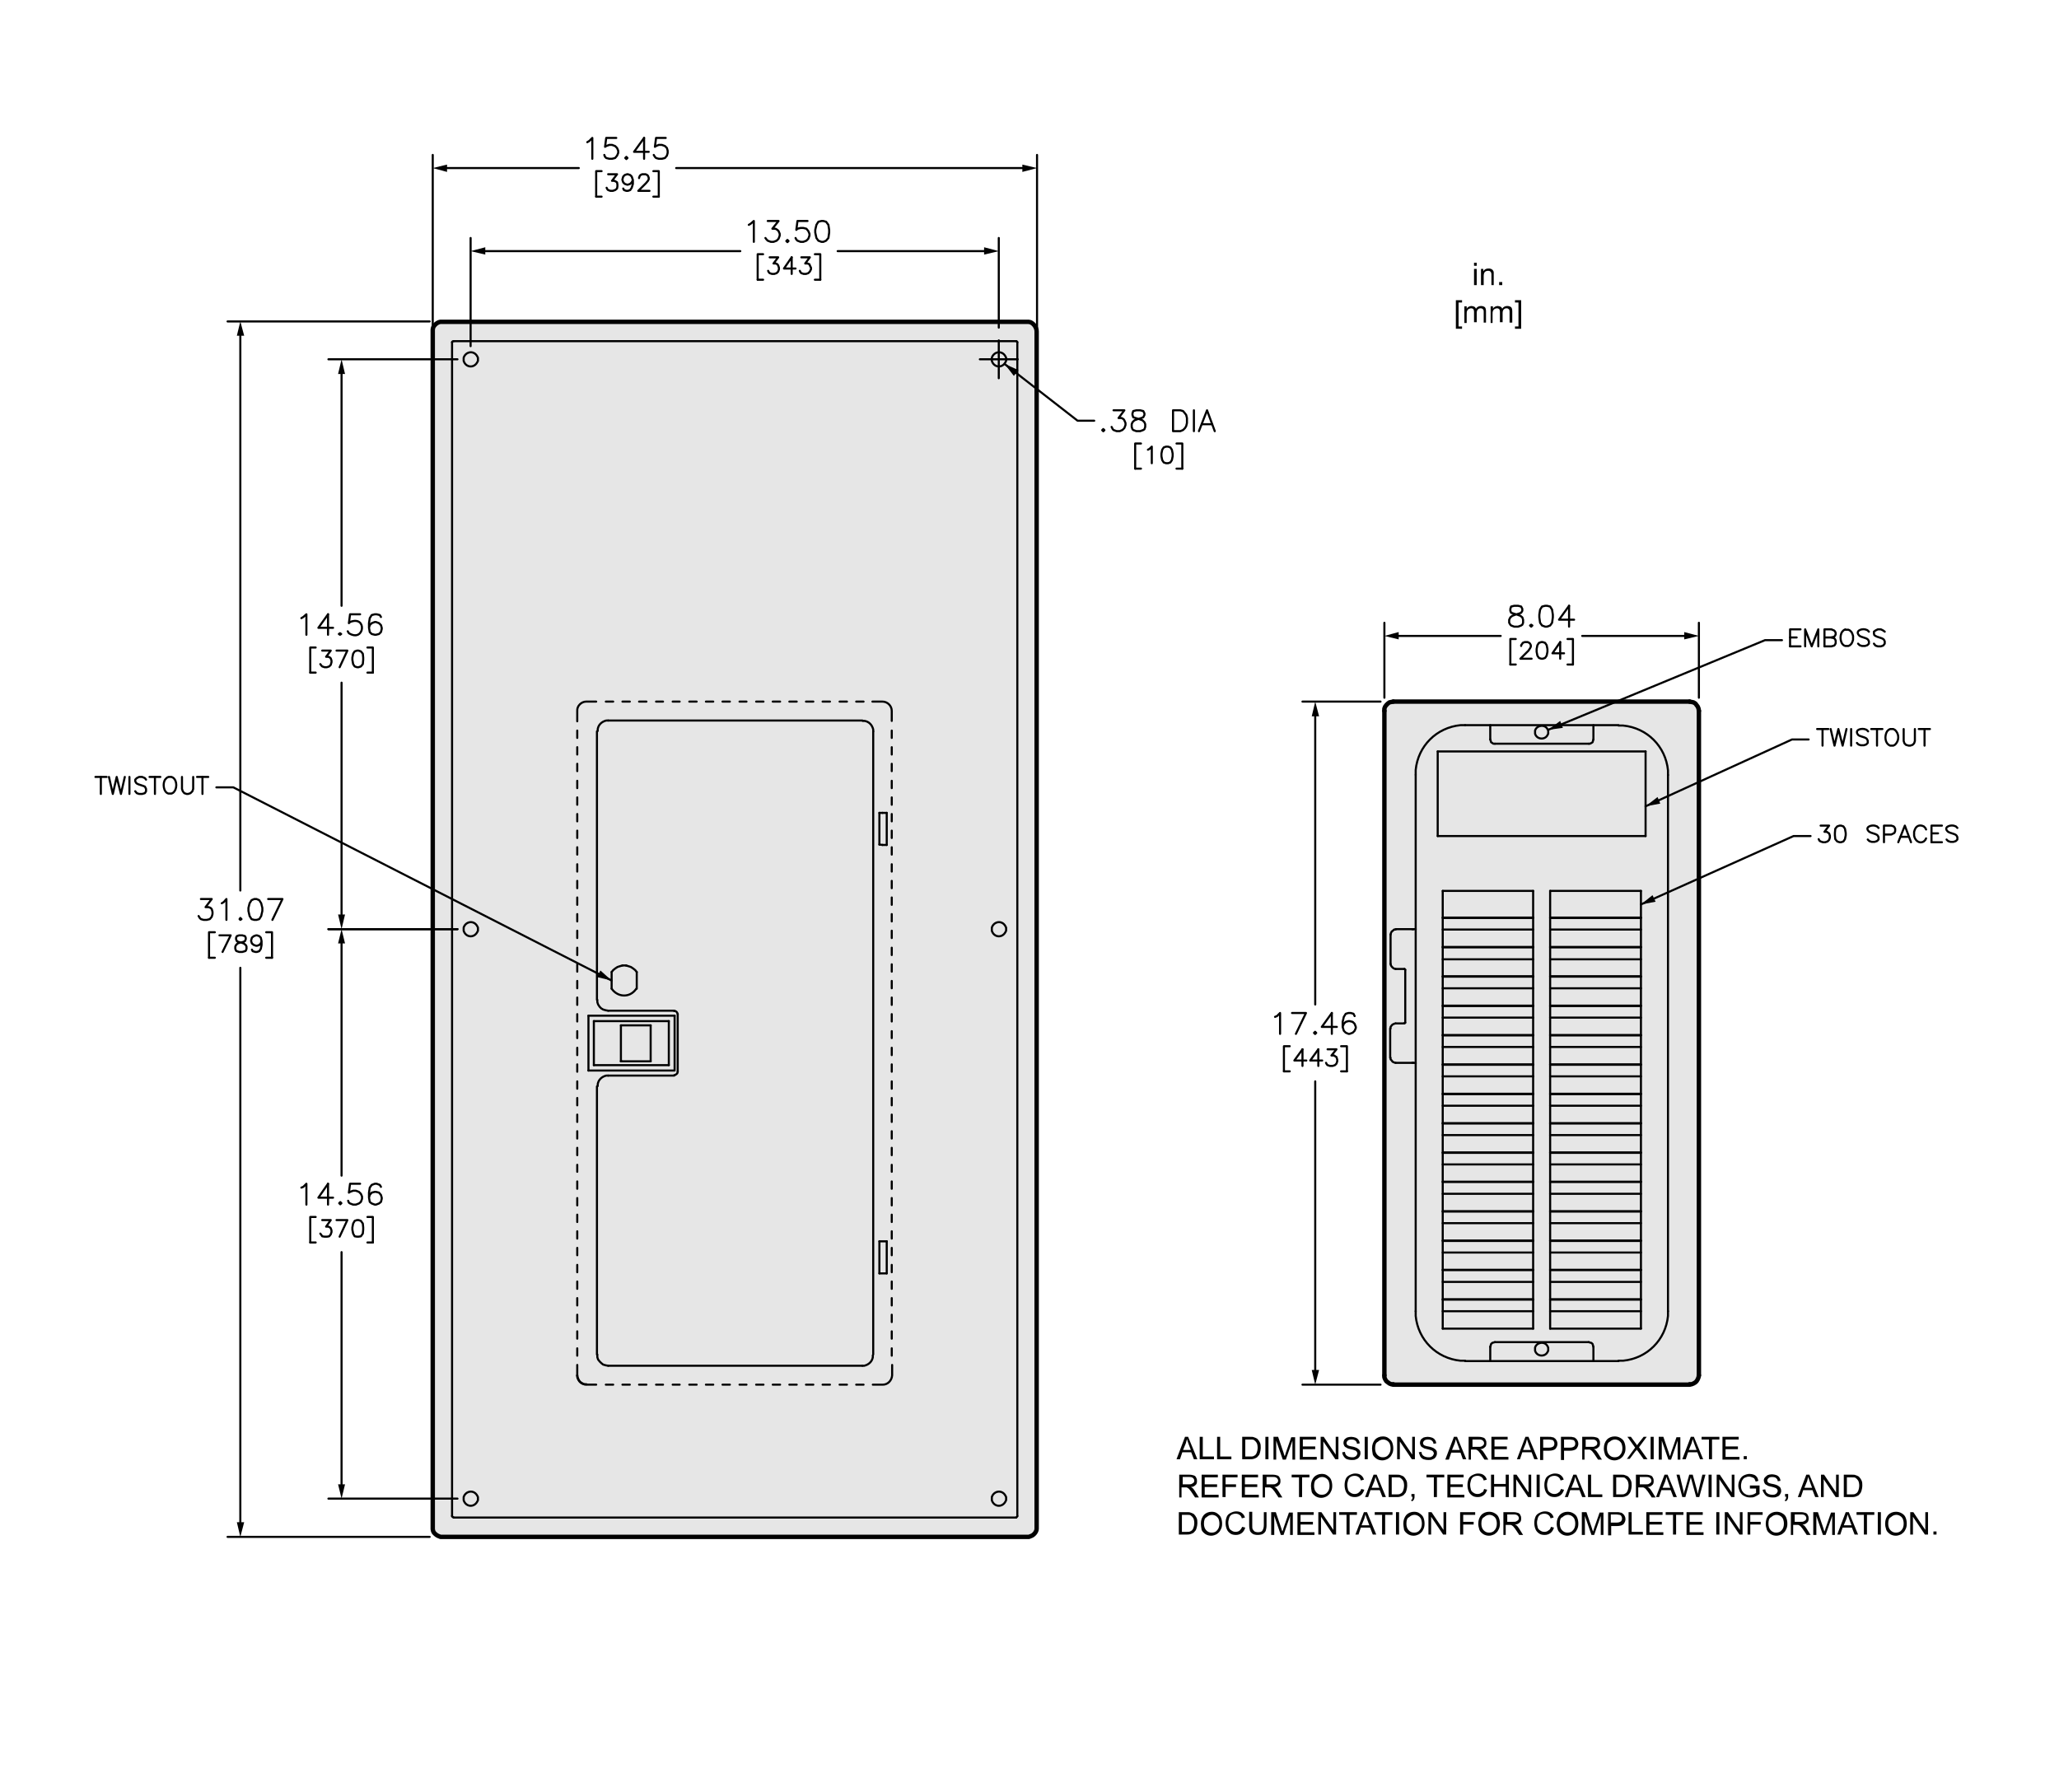 <?xml version="1.0" encoding="utf-8"?>
<!-- Generator: Adobe Illustrator 24.2.1, SVG Export Plug-In . SVG Version: 6.00 Build 0)  -->
<svg version="1.1" id="Layer_1" xmlns="http://www.w3.org/2000/svg" xmlns:xlink="http://www.w3.org/1999/xlink" x="0px" y="0px"
	 viewBox="0 0 532.9 463.8" style="enable-background:new 0 0 532.9 463.8;" xml:space="preserve">
<style type="text/css">
	.st0{fill:#E6E6E6;}
	.st1{fill:none;stroke:#000000;stroke-width:0.54;stroke-linecap:round;stroke-linejoin:round;stroke-miterlimit:10;}
	.st2{fill:none;stroke:#000000;stroke-width:0.54;stroke-linecap:round;stroke-linejoin:bevel;stroke-miterlimit:10;}
	.st3{fill:none;stroke:#000000;stroke-width:1.14;stroke-linecap:round;stroke-linejoin:round;stroke-miterlimit:10;}
	.st4{fill-rule:evenodd;clip-rule:evenodd;}
	.st5{fill:none;stroke:#000000;stroke-width:1.14;stroke-linecap:round;stroke-linejoin:bevel;stroke-miterlimit:10;}
	.st6{fill:#030303;}
</style>
<polyline class="st0" points="113.9,83 113.1,83.7 112.1,85.1 112,395.4 112.3,396.6 114.4,397.8 266.2,397.8 267.5,397.2 
	268.3,396.1 268.3,395.7 268.4,85.3 268.1,84.6 266.7,83.3 264.9,83.2 113.6,83 "/>
<polyline class="st0" points="360.3,181.6 360,181.7 359.5,182.1 358.3,183.7 358.6,356.4 359.2,357.3 360.2,358.2 360.7,358.3 
	437.7,358.6 438.6,358.2 439.2,357.4 439.5,355.7 439.9,183.5 439.4,182.8 437.8,182 436.9,181.8 360.1,181.7 "/>
<line class="st1" x1="263" y1="392.8" x2="117.4" y2="392.8"/>
<line class="st1" x1="117" y1="88.6" x2="117" y2="392.4"/>
<line class="st1" x1="263.3" y1="88.6" x2="263.3" y2="392.4"/>
<line class="st1" x1="263" y1="88.3" x2="117.4" y2="88.3"/>
<path class="st2" d="M123.7,387.9l0-0.4l-0.2-0.4c-0.9-1.6-3-1.2-3.5,0.4l0,0.4l0,0.4c0.5,1.7,2.6,2,3.5,0.4l0.2-0.4L123.7,387.9z"
	/>
<path class="st2" d="M123.7,93l0-0.4l-0.2-0.4c-0.9-1.6-3-1.2-3.5,0.4l0,0.4l0,0.4c0.5,1.7,2.6,2,3.5,0.4l0.2-0.4L123.7,93z"/>
<path class="st2" d="M123.7,240.5l0-0.4l-0.2-0.4c-0.9-1.6-3-1.2-3.5,0.4l0,0.4l0,0.4c0.5,1.7,2.6,2,3.5,0.4l0.2-0.4L123.7,240.5z"
	/>
<path class="st2" d="M260.4,387.9l0-0.4l-0.2-0.4c-0.9-1.6-3-1.2-3.5,0.4l0,0.4l0,0.4c0.5,1.7,2.6,2,3.5,0.4l0.2-0.4L260.4,387.9z"
	/>
<path class="st2" d="M260.4,240.5l0-0.4l-0.2-0.4c-0.9-1.6-3-1.2-3.5,0.4l0,0.4l0,0.4c0.5,1.7,2.6,2,3.5,0.4l0.2-0.4L260.4,240.5z"
	/>
<path class="st2" d="M260.4,93l0-0.4l-0.2-0.4c-0.9-1.6-3-1.2-3.5,0.4l0,0.4l0,0.4c0.5,1.7,2.6,2,3.5,0.4l0.2-0.4L260.4,93z"/>
<path class="st3" d="M114.5,397.8h151.3l0.5,0l0.5-0.2c0.7-0.2,1.5-1.1,1.5-1.9l0-0.5V85.8c0-1-0.7-2-1.6-2.4l-0.5-0.1l-0.5,0H114.5
	l-0.5,0c-0.8,0.1-1.6,0.8-1.9,1.5l-0.1,0.5l0,0.5v309.5l0,0.5l0.1,0.5l0.2,0.4l0.4,0.4l0.4,0.3l0.4,0.2l0.5,0.2L114.5,397.8z"/>
<polyline class="st1" points="117.4,88.3 117.3,88.3 117.1,88.4 117,88.5 117,88.6 "/>
<polyline class="st1" points="263.3,88.6 263.3,88.5 263.2,88.4 263.1,88.3 263,88.3 "/>
<polyline class="st1" points="263.3,392.4 263.3,392.5 263.2,392.6 263.1,392.7 263,392.8 "/>
<polyline class="st1" points="117,392.4 117,392.5 117.1,392.6 117.3,392.7 117.4,392.8 "/>
<line class="st1" x1="379.2" y1="352.3" x2="418.9" y2="352.3"/>
<line class="st1" x1="411.2" y1="347.4" x2="386.9" y2="347.4"/>
<line class="st1" x1="373.4" y1="343.9" x2="396.8" y2="343.9"/>
<line class="st1" x1="401.2" y1="343.9" x2="424.7" y2="343.9"/>
<line class="st1" x1="373.4" y1="339.4" x2="396.8" y2="339.4"/>
<line class="st1" x1="401.2" y1="339.4" x2="424.7" y2="339.4"/>
<line class="st1" x1="373.4" y1="336.4" x2="396.8" y2="336.4"/>
<line class="st1" x1="401.2" y1="336.4" x2="424.7" y2="336.4"/>
<line class="st1" x1="401.2" y1="336.3" x2="424.7" y2="336.3"/>
<line class="st1" x1="373.4" y1="336.3" x2="396.8" y2="336.3"/>
<line class="st1" x1="373.4" y1="331.8" x2="396.8" y2="331.8"/>
<line class="st1" x1="401.2" y1="331.8" x2="424.7" y2="331.8"/>
<line class="st1" x1="373.4" y1="328.7" x2="396.8" y2="328.7"/>
<line class="st1" x1="401.2" y1="328.7" x2="424.7" y2="328.7"/>
<line class="st1" x1="401.2" y1="328.7" x2="424.7" y2="328.7"/>
<line class="st1" x1="373.4" y1="328.7" x2="396.8" y2="328.7"/>
<line class="st1" x1="373.4" y1="324.2" x2="396.8" y2="324.2"/>
<line class="st1" x1="401.2" y1="324.2" x2="424.7" y2="324.2"/>
<line class="st1" x1="373.4" y1="321.2" x2="396.8" y2="321.2"/>
<line class="st1" x1="401.2" y1="321.2" x2="424.7" y2="321.2"/>
<line class="st1" x1="401.2" y1="321.1" x2="424.7" y2="321.1"/>
<line class="st1" x1="373.4" y1="321.1" x2="396.8" y2="321.1"/>
<line class="st1" x1="373.4" y1="316.6" x2="396.8" y2="316.6"/>
<line class="st1" x1="401.2" y1="316.6" x2="424.7" y2="316.6"/>
<line class="st1" x1="373.4" y1="313.6" x2="396.8" y2="313.6"/>
<line class="st1" x1="401.2" y1="313.6" x2="424.7" y2="313.6"/>
<line class="st1" x1="401.2" y1="313.5" x2="424.7" y2="313.5"/>
<line class="st1" x1="373.4" y1="313.5" x2="396.8" y2="313.5"/>
<line class="st1" x1="373.4" y1="309" x2="396.8" y2="309"/>
<line class="st1" x1="401.2" y1="309" x2="424.7" y2="309"/>
<line class="st1" x1="373.4" y1="305.9" x2="396.8" y2="305.9"/>
<line class="st1" x1="401.2" y1="305.9" x2="424.7" y2="305.9"/>
<line class="st1" x1="401.2" y1="305.9" x2="424.7" y2="305.9"/>
<line class="st1" x1="373.4" y1="305.9" x2="396.8" y2="305.9"/>
<line class="st1" x1="373.4" y1="301.4" x2="396.8" y2="301.4"/>
<line class="st1" x1="401.2" y1="301.4" x2="424.7" y2="301.4"/>
<line class="st1" x1="373.4" y1="298.4" x2="396.8" y2="298.4"/>
<line class="st1" x1="401.2" y1="298.4" x2="424.7" y2="298.4"/>
<line class="st1" x1="401.2" y1="298.3" x2="424.7" y2="298.3"/>
<line class="st1" x1="373.4" y1="298.3" x2="396.8" y2="298.3"/>
<line class="st1" x1="373.4" y1="293.8" x2="396.8" y2="293.8"/>
<line class="st1" x1="401.2" y1="293.8" x2="424.7" y2="293.8"/>
<line class="st1" x1="373.4" y1="290.8" x2="396.8" y2="290.8"/>
<line class="st1" x1="401.2" y1="290.8" x2="424.7" y2="290.8"/>
<line class="st1" x1="401.2" y1="290.7" x2="424.7" y2="290.7"/>
<line class="st1" x1="373.4" y1="290.7" x2="396.8" y2="290.7"/>
<line class="st1" x1="373.4" y1="286.2" x2="396.8" y2="286.2"/>
<line class="st1" x1="401.2" y1="286.2" x2="424.7" y2="286.2"/>
<line class="st1" x1="359.8" y1="273.8" x2="359.8" y2="266.2"/>
<line class="st1" x1="359.9" y1="249.5" x2="359.9" y2="241.9"/>
<line class="st1" x1="363.7" y1="264.7" x2="363.7" y2="251"/>
<line class="st1" x1="373.4" y1="283.2" x2="396.8" y2="283.2"/>
<line class="st1" x1="401.2" y1="283.2" x2="424.7" y2="283.2"/>
<line class="st1" x1="401.2" y1="283.1" x2="424.7" y2="283.1"/>
<line class="st1" x1="373.4" y1="283.1" x2="396.8" y2="283.1"/>
<line class="st1" x1="373.4" y1="278.6" x2="396.8" y2="278.6"/>
<line class="st1" x1="401.2" y1="278.6" x2="424.7" y2="278.6"/>
<line class="st1" x1="373.4" y1="275.6" x2="396.8" y2="275.6"/>
<line class="st1" x1="401.2" y1="275.6" x2="424.7" y2="275.6"/>
<line class="st1" x1="401.2" y1="275.5" x2="424.7" y2="275.5"/>
<line class="st1" x1="373.4" y1="275.5" x2="396.8" y2="275.5"/>
<line class="st1" x1="365.5" y1="275.1" x2="361.2" y2="275.1"/>
<line class="st1" x1="366.4" y1="200.6" x2="366.4" y2="339.4"/>
<line class="st1" x1="372.1" y1="194.5" x2="372.1" y2="216.4"/>
<line class="st1" x1="373.4" y1="343.9" x2="373.4" y2="230.6"/>
<line class="st1" x1="373.4" y1="271" x2="396.8" y2="271"/>
<line class="st1" x1="401.2" y1="271" x2="424.7" y2="271"/>
<line class="st1" x1="373.4" y1="268" x2="396.8" y2="268"/>
<line class="st1" x1="401.2" y1="268" x2="424.7" y2="268"/>
<line class="st1" x1="401.2" y1="267.9" x2="424.7" y2="267.9"/>
<line class="st1" x1="373.4" y1="267.9" x2="396.8" y2="267.9"/>
<line class="st1" x1="361.2" y1="264.9" x2="363.5" y2="264.9"/>
<line class="st1" x1="373.4" y1="263.4" x2="396.8" y2="263.4"/>
<line class="st1" x1="401.2" y1="263.4" x2="424.7" y2="263.4"/>
<line class="st1" x1="385.7" y1="348.6" x2="385.7" y2="352.3"/>
<line class="st1" x1="385.7" y1="191.4" x2="385.7" y2="187.7"/>
<line class="st1" x1="373.4" y1="260.4" x2="396.8" y2="260.4"/>
<line class="st1" x1="401.2" y1="260.4" x2="424.7" y2="260.4"/>
<line class="st1" x1="401.2" y1="260.3" x2="424.7" y2="260.3"/>
<line class="st1" x1="373.4" y1="260.3" x2="396.8" y2="260.3"/>
<line class="st1" x1="373.4" y1="255.8" x2="396.8" y2="255.8"/>
<line class="st1" x1="401.2" y1="255.8" x2="424.7" y2="255.8"/>
<line class="st1" x1="373.4" y1="252.8" x2="396.8" y2="252.8"/>
<line class="st1" x1="401.2" y1="252.8" x2="424.7" y2="252.8"/>
<line class="st1" x1="401.2" y1="252.7" x2="424.7" y2="252.7"/>
<line class="st1" x1="373.4" y1="252.7" x2="396.8" y2="252.7"/>
<line class="st1" x1="363.5" y1="250.8" x2="361.2" y2="250.8"/>
<line class="st1" x1="396.8" y1="343.9" x2="396.8" y2="230.6"/>
<line class="st1" x1="373.4" y1="248.3" x2="396.8" y2="248.3"/>
<line class="st1" x1="401.2" y1="248.3" x2="424.7" y2="248.3"/>
<line class="st1" x1="373.4" y1="245.2" x2="396.8" y2="245.2"/>
<line class="st1" x1="401.2" y1="245.2" x2="424.7" y2="245.2"/>
<line class="st1" x1="401.2" y1="245.1" x2="424.7" y2="245.1"/>
<line class="st1" x1="373.4" y1="245.1" x2="396.8" y2="245.1"/>
<line class="st1" x1="373.4" y1="240.6" x2="396.8" y2="240.6"/>
<line class="st1" x1="401.2" y1="240.6" x2="424.7" y2="240.6"/>
<line class="st1" x1="361.2" y1="240.5" x2="365.5" y2="240.5"/>
<line class="st1" x1="401.2" y1="343.9" x2="401.2" y2="230.6"/>
<line class="st1" x1="373.4" y1="237.6" x2="396.8" y2="237.6"/>
<line class="st1" x1="401.2" y1="237.6" x2="424.7" y2="237.6"/>
<line class="st1" x1="401.2" y1="237.5" x2="424.7" y2="237.5"/>
<line class="st1" x1="373.4" y1="237.5" x2="396.8" y2="237.5"/>
<line class="st1" x1="373.4" y1="230.6" x2="396.8" y2="230.6"/>
<line class="st1" x1="401.2" y1="230.6" x2="424.7" y2="230.6"/>
<line class="st1" x1="412.4" y1="352.3" x2="412.4" y2="348.6"/>
<line class="st1" x1="412.4" y1="191.4" x2="412.4" y2="187.7"/>
<line class="st1" x1="372.1" y1="216.4" x2="425.9" y2="216.4"/>
<line class="st1" x1="424.7" y1="343.9" x2="424.7" y2="230.6"/>
<line class="st1" x1="425.9" y1="216.4" x2="425.9" y2="194.5"/>
<line class="st1" x1="431.7" y1="339.4" x2="431.7" y2="200.6"/>
<line class="st1" x1="425.9" y1="194.5" x2="372.1" y2="194.5"/>
<line class="st1" x1="386.9" y1="192.5" x2="411.2" y2="192.5"/>
<line class="st1" x1="418.9" y1="187.7" x2="379.2" y2="187.7"/>
<path class="st2" d="M366.4,339.4l0,1.2c0.6,6.2,5.4,11,11.6,11.6l1.2,0"/>
<polyline class="st2" points="386.9,347.4 386.5,347.5 386.2,347.6 385.9,347.9 385.8,348.3 385.7,348.6 "/>
<polyline class="st2" points="361.2,264.9 360.8,265 360.4,265.2 360.2,265.4 359.9,265.8 359.9,266.2 "/>
<polyline class="st2" points="359.9,273.8 359.9,274.2 360.2,274.5 360.4,274.8 360.8,275 361.2,275.1 "/>
<polyline class="st2" points="361.2,240.6 360.8,240.6 360.5,240.9 360.2,241.1 360,241.5 359.9,241.9 "/>
<polyline class="st2" points="359.9,249.5 360,249.9 360.2,250.2 360.5,250.5 360.8,250.7 361.2,250.8 "/>
<line class="st2" x1="365.8" y1="275.1" x2="365.5" y2="275.1"/>
<polyline class="st2" points="363.5,264.8 363.6,264.8 363.7,264.7 "/>
<polyline class="st2" points="363.7,251 363.6,250.9 363.5,250.8 "/>
<path class="st2" d="M379.2,187.7l-1.2,0c-6.2,0.6-11,5.4-11.6,11.6l0,1.2"/>
<line class="st2" x1="365.5" y1="240.5" x2="365.8" y2="240.5"/>
<polyline class="st2" points="385.7,191.4 385.8,191.7 385.9,192.1 386.2,192.3 386.5,192.5 386.9,192.5 "/>
<path class="st2" d="M400.7,349.2l0-0.4l-0.2-0.4c-0.7-1.3-2.8-1-3.2,0.4l0,0.4l0,0.4c0.4,1.5,2.5,1.7,3.2,0.4l0.2-0.4L400.7,349.2z
	"/>
<polyline class="st2" points="412.4,348.6 412.3,348.3 412.2,347.9 411.9,347.6 411.5,347.5 411.2,347.4 "/>
<path class="st2" d="M418.9,352.2l1.2,0c6.2-0.6,11-5.4,11.6-11.6l0-1.2"/>
<path class="st2" d="M400.7,189.5l0-0.4l-0.2-0.4c-0.7-1.3-2.8-1-3.2,0.4l0,0.4l0,0.4c0.4,1.5,2.5,1.7,3.2,0.4l0.2-0.4L400.7,189.5z
	"/>
<path class="st2" d="M431.7,200.6l0-1.2c-0.6-6.2-5.4-11-11.6-11.6l-1.2,0"/>
<polyline class="st2" points="411.2,192.5 411.5,192.5 411.9,192.3 412.2,192.1 412.3,191.7 412.4,191.4 "/>
<polyline class="st1" points="365.8,275.1 366.1,275.1 366.4,275.2 366.4,275.2 "/>
<polyline class="st1" points="366.4,240.5 366.2,240.5 366.1,240.5 365.7,240.5 "/>
<path class="st1" d="M149.4,356v0.4c0.3,1.2,1.1,1.9,2.3,2h2.6"/>
<line class="st1" x1="156.8" y1="358.4" x2="158.7" y2="358.4"/>
<line class="st1" x1="161.1" y1="358.4" x2="163" y2="358.4"/>
<line class="st1" x1="165.4" y1="358.4" x2="167.3" y2="358.4"/>
<line class="st1" x1="169.8" y1="358.4" x2="171.6" y2="358.4"/>
<line class="st1" x1="174.1" y1="358.4" x2="175.9" y2="358.4"/>
<line class="st1" x1="178.4" y1="358.4" x2="180.3" y2="358.4"/>
<line class="st1" x1="182.7" y1="358.4" x2="184.6" y2="358.4"/>
<line class="st1" x1="187" y1="358.4" x2="188.9" y2="358.4"/>
<line class="st1" x1="191.4" y1="358.4" x2="193.2" y2="358.4"/>
<line class="st1" x1="195.7" y1="358.4" x2="197.6" y2="358.4"/>
<line class="st1" x1="200" y1="358.4" x2="201.9" y2="358.4"/>
<line class="st1" x1="204.3" y1="358.4" x2="206.2" y2="358.4"/>
<line class="st1" x1="208.6" y1="358.4" x2="210.5" y2="358.4"/>
<line class="st1" x1="212.9" y1="358.4" x2="214.8" y2="358.4"/>
<line class="st1" x1="217.3" y1="358.4" x2="219.2" y2="358.4"/>
<line class="st1" x1="221.6" y1="358.4" x2="223.5" y2="358.4"/>
<path class="st1" d="M225.9,358.4h2.6c1.3,0,2.3-1.1,2.4-2.4v-2.7"/>
<line class="st1" x1="230.8" y1="350.9" x2="230.8" y2="349"/>
<line class="st1" x1="230.8" y1="346.5" x2="230.8" y2="344.6"/>
<line class="st1" x1="230.8" y1="342.2" x2="230.8" y2="340.3"/>
<line class="st1" x1="230.8" y1="337.9" x2="230.8" y2="336"/>
<line class="st1" x1="230.8" y1="333.6" x2="230.8" y2="331.7"/>
<line class="st1" x1="230.8" y1="329.3" x2="230.8" y2="327.4"/>
<line class="st1" x1="230.8" y1="324.9" x2="230.8" y2="323"/>
<line class="st1" x1="230.8" y1="320.6" x2="230.8" y2="318.7"/>
<line class="st1" x1="230.8" y1="316.3" x2="230.8" y2="314.4"/>
<line class="st1" x1="230.8" y1="312" x2="230.8" y2="310.1"/>
<line class="st1" x1="230.8" y1="307.7" x2="230.8" y2="305.8"/>
<line class="st1" x1="230.8" y1="303.3" x2="230.8" y2="301.5"/>
<line class="st1" x1="230.8" y1="299" x2="230.8" y2="297.1"/>
<line class="st1" x1="230.8" y1="294.7" x2="230.8" y2="292.8"/>
<line class="st1" x1="230.8" y1="290.4" x2="230.8" y2="288.5"/>
<line class="st1" x1="230.8" y1="286.1" x2="230.8" y2="284.2"/>
<line class="st1" x1="230.8" y1="281.8" x2="230.8" y2="279.9"/>
<line class="st1" x1="230.8" y1="277.4" x2="230.8" y2="275.5"/>
<line class="st1" x1="230.8" y1="273.1" x2="230.8" y2="271.2"/>
<line class="st1" x1="230.8" y1="268.7" x2="230.8" y2="266.9"/>
<line class="st1" x1="230.8" y1="264.4" x2="230.8" y2="262.5"/>
<line class="st1" x1="230.8" y1="260.1" x2="230.8" y2="258.2"/>
<line class="st1" x1="230.8" y1="255.8" x2="230.8" y2="253.9"/>
<line class="st1" x1="230.8" y1="251.5" x2="230.8" y2="249.6"/>
<line class="st1" x1="230.8" y1="247.2" x2="230.8" y2="245.3"/>
<line class="st1" x1="230.8" y1="242.8" x2="230.8" y2="240.9"/>
<line class="st1" x1="230.8" y1="238.5" x2="230.8" y2="236.6"/>
<line class="st1" x1="230.8" y1="234.2" x2="230.8" y2="232.3"/>
<line class="st1" x1="230.8" y1="229.9" x2="230.8" y2="228"/>
<line class="st1" x1="230.8" y1="225.6" x2="230.8" y2="223.7"/>
<line class="st1" x1="230.8" y1="221.2" x2="230.8" y2="219.3"/>
<line class="st1" x1="230.8" y1="216.9" x2="230.8" y2="215"/>
<line class="st1" x1="230.8" y1="212.6" x2="230.8" y2="210.7"/>
<line class="st1" x1="230.8" y1="208.3" x2="230.8" y2="206.4"/>
<line class="st1" x1="230.8" y1="204" x2="230.8" y2="202.1"/>
<line class="st1" x1="230.8" y1="199.6" x2="230.8" y2="197.7"/>
<line class="st1" x1="230.8" y1="195.3" x2="230.8" y2="193.4"/>
<line class="st1" x1="230.8" y1="191" x2="230.8" y2="189.1"/>
<path class="st1" d="M230.8,186.6V184c0-1.3-1.1-2.4-2.4-2.4h-2.6"/>
<line class="st1" x1="223.5" y1="181.6" x2="221.6" y2="181.6"/>
<line class="st1" x1="219.2" y1="181.6" x2="217.3" y2="181.6"/>
<line class="st1" x1="214.8" y1="181.6" x2="212.9" y2="181.6"/>
<line class="st1" x1="210.5" y1="181.6" x2="208.6" y2="181.6"/>
<line class="st1" x1="206.2" y1="181.6" x2="204.3" y2="181.6"/>
<line class="st1" x1="201.9" y1="181.6" x2="200" y2="181.6"/>
<line class="st1" x1="197.6" y1="181.6" x2="195.7" y2="181.6"/>
<line class="st1" x1="193.2" y1="181.6" x2="191.4" y2="181.6"/>
<line class="st1" x1="188.9" y1="181.6" x2="187" y2="181.6"/>
<line class="st1" x1="184.6" y1="181.6" x2="182.7" y2="181.6"/>
<line class="st1" x1="180.3" y1="181.6" x2="178.4" y2="181.6"/>
<line class="st1" x1="175.9" y1="181.6" x2="174.1" y2="181.6"/>
<line class="st1" x1="171.6" y1="181.6" x2="169.8" y2="181.6"/>
<line class="st1" x1="167.3" y1="181.6" x2="165.4" y2="181.6"/>
<line class="st1" x1="163" y1="181.6" x2="161.1" y2="181.6"/>
<line class="st1" x1="158.7" y1="181.6" x2="156.8" y2="181.6"/>
<path class="st1" d="M154.3,181.6h-2.6c-1.2,0-2.4,1.1-2.3,2.4v2.7"/>
<line class="st1" x1="149.4" y1="189.1" x2="149.4" y2="191"/>
<line class="st1" x1="149.4" y1="193.4" x2="149.4" y2="195.3"/>
<line class="st1" x1="149.4" y1="197.7" x2="149.4" y2="199.6"/>
<line class="st1" x1="149.4" y1="202.1" x2="149.4" y2="204"/>
<line class="st1" x1="149.4" y1="206.4" x2="149.4" y2="208.3"/>
<line class="st1" x1="149.4" y1="210.7" x2="149.4" y2="212.6"/>
<line class="st1" x1="149.4" y1="215" x2="149.4" y2="216.9"/>
<line class="st1" x1="149.4" y1="219.3" x2="149.4" y2="221.2"/>
<line class="st1" x1="149.4" y1="223.7" x2="149.4" y2="225.6"/>
<line class="st1" x1="149.4" y1="228" x2="149.4" y2="229.9"/>
<line class="st1" x1="149.4" y1="232.3" x2="149.4" y2="234.2"/>
<line class="st1" x1="149.4" y1="236.6" x2="149.4" y2="238.5"/>
<line class="st1" x1="149.4" y1="240.9" x2="149.4" y2="242.8"/>
<line class="st1" x1="149.4" y1="245.3" x2="149.4" y2="247.2"/>
<line class="st1" x1="149.4" y1="249.6" x2="149.4" y2="251.5"/>
<line class="st1" x1="149.4" y1="253.9" x2="149.4" y2="255.8"/>
<line class="st1" x1="149.4" y1="258.2" x2="149.4" y2="260.1"/>
<line class="st1" x1="149.4" y1="262.5" x2="149.4" y2="264.4"/>
<line class="st1" x1="149.4" y1="266.9" x2="149.4" y2="268.7"/>
<line class="st1" x1="149.4" y1="271.2" x2="149.4" y2="273.1"/>
<line class="st1" x1="149.4" y1="275.5" x2="149.4" y2="277.4"/>
<line class="st1" x1="149.4" y1="279.9" x2="149.4" y2="281.8"/>
<line class="st1" x1="149.4" y1="284.2" x2="149.4" y2="286.1"/>
<line class="st1" x1="149.4" y1="288.5" x2="149.4" y2="290.4"/>
<line class="st1" x1="149.4" y1="292.8" x2="149.4" y2="294.7"/>
<line class="st1" x1="149.4" y1="297.1" x2="149.4" y2="299"/>
<line class="st1" x1="149.4" y1="301.5" x2="149.4" y2="303.3"/>
<line class="st1" x1="149.4" y1="305.8" x2="149.4" y2="307.7"/>
<line class="st1" x1="149.4" y1="310.1" x2="149.4" y2="312"/>
<line class="st1" x1="149.4" y1="314.4" x2="149.4" y2="316.3"/>
<line class="st1" x1="149.4" y1="318.7" x2="149.4" y2="320.6"/>
<line class="st1" x1="149.4" y1="323" x2="149.4" y2="324.9"/>
<line class="st1" x1="149.4" y1="327.4" x2="149.4" y2="329.3"/>
<line class="st1" x1="149.4" y1="331.7" x2="149.4" y2="333.6"/>
<line class="st1" x1="149.4" y1="336" x2="149.4" y2="337.9"/>
<line class="st1" x1="149.4" y1="340.3" x2="149.4" y2="342.2"/>
<line class="st1" x1="149.4" y1="344.6" x2="149.4" y2="346.5"/>
<line class="st1" x1="149.4" y1="349" x2="149.4" y2="350.9"/>
<line class="st1" x1="149.4" y1="353.3" x2="149.4" y2="356"/>
<line class="st1" x1="157.4" y1="353.5" x2="223.2" y2="353.5"/>
<polyline class="st1" points="229.5,329.6 228.4,329.6 227.6,329.6 "/>
<polyline class="st1" points="227.6,321.3 228.4,321.3 229.5,321.3 "/>
<line class="st1" x1="154.5" y1="189.3" x2="154.5" y2="258.8"/>
<line class="st1" x1="154.5" y1="281.2" x2="154.5" y2="350.6"/>
<line class="st1" x1="158.3" y1="251.6" x2="158.3" y2="255.9"/>
<line class="st1" x1="164.8" y1="255.9" x2="164.8" y2="251.6"/>
<line class="st1" x1="175.4" y1="262.5" x2="175.4" y2="277.4"/>
<line class="st1" x1="174.5" y1="278.4" x2="157.4" y2="278.4"/>
<line class="st1" x1="157.4" y1="261.6" x2="174.5" y2="261.6"/>
<line class="st1" x1="162.1" y1="249.9" x2="161.1" y2="249.9"/>
<line class="st1" x1="226" y1="350.6" x2="226" y2="189.3"/>
<line class="st1" x1="227.6" y1="329.6" x2="227.6" y2="321.3"/>
<line class="st1" x1="227.6" y1="218.6" x2="227.6" y2="210.4"/>
<line class="st1" x1="229.5" y1="218.7" x2="228.4" y2="218.7"/>
<line class="st1" x1="227.6" y1="210.4" x2="228.4" y2="210.4"/>
<line class="st1" x1="228.4" y1="218.7" x2="227.6" y2="218.6"/>
<line class="st1" x1="229.5" y1="210.4" x2="228.4" y2="210.4"/>
<line class="st1" x1="223.2" y1="186.5" x2="157.4" y2="186.5"/>
<polyline class="st2" points="149.4,356 149.5,356.5 149.7,357 150,357.5 150.3,357.8 150.8,358.1 151.2,358.3 151.8,358.3 "/>
<path class="st2" d="M157.4,278.4l-0.5,0c-1.2,0.3-2,1.1-2.2,2.2l0,0.5"/>
<polyline class="st2" points="154.6,350.6 154.6,351.3 154.8,351.9 155.2,352.4 155.6,352.8 156.1,353.2 156.8,353.4 157.4,353.5 
	"/>
<polyline class="st2" points="174.5,278.3 174.8,278.2 175.1,278 175.3,277.8 175.4,277.4 "/>
<polyline class="st2" points="164.8,251.6 164.4,251.1 163.9,250.7 163.3,250.3 162.7,250.1 162,249.9 "/>
<polyline class="st2" points="161.1,249.9 160.4,250.1 159.8,250.3 159.2,250.7 158.7,251.1 158.3,251.6 "/>
<path class="st2" d="M158.3,255.9l0.4,0.5c1.6,1.7,4.1,1.7,5.6,0l0.4-0.5"/>
<polyline class="st2" points="154.6,258.8 154.6,259.4 154.8,260 155.2,260.6 155.6,261 156.1,261.3 156.8,261.5 157.4,261.6 "/>
<path class="st2" d="M157.4,186.5l-0.5,0c-1.2,0.3-2,1.1-2.2,2.2l0,0.5"/>
<polyline class="st2" points="175.4,262.5 175.3,262.2 175.1,261.9 174.8,261.7 174.5,261.7 "/>
<path class="st2" d="M223.2,353.5l0.5,0c1.2-0.3,2-1.1,2.2-2.2l0-0.5"/>
<path class="st2" d="M226,189.3l0-0.5c-0.3-1.2-1.1-2-2.2-2.2l-0.5,0"/>
<line class="st1" x1="153.7" y1="275.7" x2="153.7" y2="264.3"/>
<line class="st1" x1="160.7" y1="274.7" x2="160.7" y2="265.4"/>
<line class="st1" x1="168.4" y1="265.4" x2="168.4" y2="274.7"/>
<line class="st1" x1="173.1" y1="264.3" x2="173.1" y2="275.7"/>
<polyline class="st1" points="174.6,262.9 174.6,277.1 152.3,277.1 "/>
<line class="st1" x1="173.1" y1="275.7" x2="153.7" y2="275.7"/>
<line class="st1" x1="168.4" y1="274.7" x2="160.7" y2="274.7"/>
<line class="st1" x1="160.7" y1="265.4" x2="168.4" y2="265.4"/>
<line class="st1" x1="153.7" y1="264.3" x2="173.1" y2="264.3"/>
<line class="st1" x1="152.3" y1="262.9" x2="174.6" y2="262.9"/>
<line class="st1" x1="160.9" y1="274.7" x2="160.7" y2="274.7"/>
<line class="st1" x1="152.3" y1="262.9" x2="152.3" y2="277.1"/>
<line class="st1" x1="229.5" y1="210.4" x2="229.5" y2="218.7"/>
<line class="st1" x1="229.5" y1="321.3" x2="229.5" y2="329.6"/>
<line class="st1" x1="26.1" y1="201.1" x2="26.1" y2="205.5"/>
<line class="st1" x1="24.7" y1="201.1" x2="27.6" y2="201.1"/>
<polyline class="st1" points="28.2,201.1 29.2,205.5 30.2,201.1 31.3,205.5 32.3,201.1 "/>
<line class="st1" x1="33.5" y1="201.1" x2="33.5" y2="205.5"/>
<polyline class="st1" points="37.8,201.8 37.5,201.4 36.8,201.1 36,201.1 35.4,201.4 35,201.8 35,202.2 35.2,202.6 35.4,202.8 
	35.8,203 37,203.4 37.5,203.6 37.6,203.8 37.8,204.2 37.8,204.8 37.5,205.3 36.8,205.5 36,205.5 35.4,205.3 35,204.8 "/>
<line class="st1" x1="40.1" y1="201.1" x2="40.1" y2="205.5"/>
<line class="st1" x1="38.7" y1="201.1" x2="41.5" y2="201.1"/>
<path class="st1" d="M43.6,201.1l-0.4,0.2l-0.4,0.4c-0.8,1-0.5,3.4,0.8,3.7h0.8l0.4-0.2c1.1-0.9,1.1-3.1,0-3.9l-0.4-0.2H43.6z"/>
<polyline class="st1" points="47.1,201.1 47.1,204.2 47.3,204.8 47.7,205.3 48.3,205.5 48.7,205.5 49.3,205.3 49.8,204.8 50,204.2 
	50,201.1 "/>
<line class="st1" x1="52.4" y1="201.1" x2="52.4" y2="205.5"/>
<line class="st1" x1="51" y1="201.1" x2="53.9" y2="201.1"/>
<polyline class="st1" points="158.3,253.8 60.4,203.8 56,203.8 "/>
<polyline class="st4" points="158.3,253.8 154.5,252.9 155.4,251.2 "/>
<line class="st3" x1="358.3" y1="184" x2="358.3" y2="356"/>
<polyline class="st5" points="358.3,356 358.3,356.5 358.5,357 358.8,357.5 359.2,357.8 359.6,358.1 360.1,358.3 360.6,358.3 "/>
<line class="st3" x1="360.6" y1="358.4" x2="437.3" y2="358.4"/>
<polyline class="st5" points="437.3,358.3 437.8,358.3 438.3,358.1 438.8,357.8 439.1,357.5 439.4,357 439.6,356.5 439.7,356 "/>
<line class="st3" x1="439.7" y1="356" x2="439.7" y2="184"/>
<polyline class="st5" points="439.7,184 439.6,183.4 439.4,182.9 439.1,182.5 438.8,182.1 438.3,181.8 437.8,181.7 437.3,181.6 "/>
<line class="st3" x1="437.3" y1="181.6" x2="360.6" y2="181.6"/>
<polyline class="st5" points="360.6,181.6 360.1,181.7 359.6,181.8 359.2,182.1 358.8,182.5 358.5,182.9 358.3,183.4 358.3,184 "/>
<line class="st1" x1="121.8" y1="89.6" x2="121.8" y2="61.6"/>
<line class="st1" x1="258.5" y1="84.8" x2="258.5" y2="61.6"/>
<line class="st1" x1="125.6" y1="65" x2="191.6" y2="65"/>
<line class="st1" x1="254.7" y1="65" x2="216.8" y2="65"/>
<polyline class="st4" points="121.8,65 125.6,64 125.6,65.9 "/>
<polyline class="st4" points="258.5,65 254.7,65.9 254.7,64 "/>
<polyline class="st1" points="193.8,58.2 194.3,57.9 195.1,57.2 195.1,62.6 "/>
<polyline class="st1" points="198.7,57.2 201.5,57.2 199.9,59.2 200.7,59.2 201.2,59.5 201.5,59.8 201.8,60.5 201.8,61 201.5,61.8 
	201,62.3 200.2,62.6 199.5,62.6 198.7,62.3 198.4,62 198.1,61.6 "/>
<rect x="203.6" y="62.1" transform="matrix(0.708 -0.706 0.706 0.708 15.523 162.163)" class="st1" width="0.4" height="0.4"/>
<polyline class="st1" points="209,57.2 206.4,57.2 206.1,59.5 206.4,59.2 207.2,59 207.9,59 208.7,59.2 209.2,59.8 209.5,60.5 
	209.5,61 209.2,61.8 208.7,62.3 207.9,62.6 207.2,62.6 206.4,62.3 206.1,62 205.9,61.6 "/>
<polygon class="st1" points="212.6,57.2 211.8,57.4 211.3,58.2 211,59.5 211,60.2 211.3,61.6 211.8,62.3 212.6,62.6 213.1,62.6 
	213.8,62.3 214.4,61.6 214.6,60.2 214.6,59.5 214.4,58.2 213.8,57.4 213.1,57.2 "/>
<polyline class="st1" points="196.1,72.4 196.1,65.8 197.5,65.8 "/>
<line class="st1" x1="196.1" y1="72.4" x2="197.5" y2="72.4"/>
<polyline class="st1" points="199.2,66.6 201.4,66.6 200.2,68.2 200.8,68.2 201.2,68.4 201.4,68.7 201.6,69.3 201.6,69.7 
	201.4,70.3 201,70.7 200.4,70.9 199.8,70.9 199.2,70.7 199,70.5 198.8,70.1 "/>
<polyline class="st1" points="204.9,66.6 202.9,69.5 205.9,69.5 "/>
<line class="st1" x1="204.9" y1="66.6" x2="204.9" y2="70.9"/>
<polyline class="st1" points="207.4,66.6 209.6,66.6 208.4,68.2 209,68.2 209.5,68.4 209.6,68.7 209.9,69.3 209.9,69.7 209.6,70.3 
	209.2,70.7 208.6,70.9 208,70.9 207.4,70.7 207.2,70.5 207,70.1 "/>
<polyline class="st1" points="212.3,72.4 212.3,65.8 210.9,65.8 "/>
<line class="st1" x1="210.9" y1="72.4" x2="212.3" y2="72.4"/>
<line class="st1" x1="112" y1="89.6" x2="112" y2="40.1"/>
<line class="st1" x1="268.4" y1="89.6" x2="268.4" y2="40.1"/>
<line class="st1" x1="115.7" y1="43.5" x2="149.8" y2="43.5"/>
<line class="st1" x1="264.6" y1="43.5" x2="175" y2="43.5"/>
<polyline class="st4" points="112,43.5 115.7,42.6 115.7,44.5 "/>
<polyline class="st4" points="268.4,43.5 264.6,44.5 264.6,42.6 "/>
<polyline class="st1" points="152,36.8 152.5,36.5 153.3,35.7 153.3,41.1 "/>
<polyline class="st1" points="159.5,35.7 156.9,35.7 156.6,38 156.9,37.8 157.7,37.5 158.4,37.5 159.2,37.8 159.7,38.3 160,39 
	160,39.6 159.7,40.3 159.2,40.9 158.4,41.1 157.7,41.1 156.9,40.9 156.6,40.6 156.4,40.1 "/>
<rect x="161.9" y="40.7" transform="matrix(0.707 -0.707 0.707 0.707 18.592 126.574)" class="st1" width="0.4" height="0.4"/>
<polyline class="st1" points="166.7,35.7 164.1,39.3 167.9,39.3 "/>
<line class="st1" x1="166.7" y1="35.7" x2="166.7" y2="41.1"/>
<polyline class="st1" points="172.3,35.7 169.8,35.7 169.5,38 169.8,37.8 170.5,37.5 171.3,37.5 172.1,37.8 172.6,38.3 172.8,39 
	172.8,39.6 172.6,40.3 172.1,40.9 171.3,41.1 170.5,41.1 169.8,40.9 169.5,40.6 169.2,40.1 "/>
<polyline class="st1" points="154.3,50.9 154.3,44.3 155.7,44.3 "/>
<line class="st1" x1="154.3" y1="50.9" x2="155.7" y2="50.9"/>
<polyline class="st1" points="157.4,45.1 159.7,45.1 158.4,46.8 159,46.8 159.4,47 159.7,47.2 159.8,47.8 159.8,48.2 159.7,48.8 
	159.2,49.2 158.6,49.4 158,49.4 157.4,49.2 157.2,49 157,48.6 "/>
<polyline class="st1" points="163.8,46.6 163.5,47.2 163.1,47.6 162.5,47.8 162.3,47.8 161.7,47.6 161.3,47.2 161.1,46.6 
	161.1,46.4 161.3,45.7 161.7,45.3 162.3,45.1 162.5,45.1 163.1,45.3 163.5,45.7 163.8,46.6 163.8,47.6 163.5,48.6 163.1,49.2 
	162.5,49.4 162.1,49.4 161.5,49.2 161.3,48.8 "/>
<polyline class="st1" points="165.4,46.1 165.4,46 165.6,45.5 165.8,45.3 166.2,45.1 167.1,45.1 167.5,45.3 167.7,45.5 167.9,46 
	167.9,46.4 167.7,46.8 167.2,47.4 165.2,49.4 168.1,49.4 "/>
<polyline class="st1" points="170.5,50.9 170.5,44.3 169.1,44.3 "/>
<line class="st1" x1="169.1" y1="50.9" x2="170.5" y2="50.9"/>
<line class="st1" x1="118.4" y1="93" x2="85" y2="93"/>
<line class="st1" x1="118.4" y1="240.5" x2="85" y2="240.5"/>
<line class="st1" x1="88.4" y1="96.8" x2="88.4" y2="156.8"/>
<line class="st1" x1="88.4" y1="236.7" x2="88.4" y2="176.7"/>
<polyline class="st4" points="88.4,93 89.3,96.8 87.5,96.8 "/>
<polyline class="st4" points="88.4,240.5 87.5,236.7 89.3,236.7 "/>
<polyline class="st1" points="78,160 78.5,159.7 79.3,159 79.3,164.3 "/>
<polyline class="st1" points="84.9,159 82.4,162.5 86.2,162.5 "/>
<line class="st1" x1="84.9" y1="159" x2="84.9" y2="164.3"/>
<polygon class="st1" points="88,163.9 87.7,164.1 88,164.3 88.3,164.1 "/>
<path class="st1" d="M93.2,159h-2.6l-0.3,2.3l0.3-0.3c4.5-1.8,3.8,5.4-0.3,2.9l-0.3-0.5"/>
<polyline class="st1" points="98.6,159.7 98.3,159.2 97.5,159 97,159 96.2,159.2 95.7,160 95.5,161.3 95.5,162.5 95.7,163.6 
	96.2,164.1 97,164.3 97.3,164.3 98.1,164.1 98.6,163.6 98.8,162.8 98.8,162.5 98.6,161.8 98.1,161.3 97.3,161 97,161 96.2,161.3 
	95.7,161.8 95.5,162.5 "/>
<polyline class="st1" points="80.3,174.1 80.3,167.6 81.7,167.6 "/>
<line class="st1" x1="80.3" y1="174.1" x2="81.7" y2="174.1"/>
<polyline class="st1" points="83.4,168.4 85.6,168.4 84.4,170 85,170 85.4,170.2 85.6,170.4 85.8,171 85.8,171.4 85.6,172.1 
	85.2,172.5 84.6,172.7 84,172.7 83.4,172.5 83.2,172.3 82.9,171.9 "/>
<polyline class="st1" points="87.9,172.7 89.9,168.4 87.1,168.4 "/>
<polygon class="st1" points="92.4,168.4 91.8,168.6 91.4,169.2 91.2,170.2 91.2,170.8 91.4,171.9 91.8,172.5 92.4,172.7 92.8,172.7 
	93.4,172.5 93.9,171.9 94,170.8 94,170.2 93.9,169.2 93.4,168.6 92.8,168.4 "/>
<polyline class="st1" points="96.5,174.1 96.5,167.6 95.1,167.6 "/>
<line class="st1" x1="95.1" y1="174.1" x2="96.5" y2="174.1"/>
<line class="st1" x1="118.4" y1="240.5" x2="85" y2="240.5"/>
<line class="st1" x1="118.4" y1="387.9" x2="85" y2="387.9"/>
<line class="st1" x1="88.4" y1="244.2" x2="88.4" y2="304.3"/>
<line class="st1" x1="88.4" y1="384.2" x2="88.4" y2="324.1"/>
<polyline class="st4" points="88.4,240.5 89.3,244.2 87.5,244.2 "/>
<polyline class="st4" points="88.4,387.9 87.5,384.2 89.3,384.2 "/>
<polyline class="st1" points="78,307.4 78.5,307.2 79.3,306.4 79.3,311.8 "/>
<polyline class="st1" points="84.9,306.4 82.4,310 86.2,310 "/>
<line class="st1" x1="84.9" y1="306.4" x2="84.9" y2="311.8"/>
<rect x="87.8" y="311.4" transform="matrix(0.706 -0.708 0.708 0.706 -194.669 153.743)" class="st1" width="0.4" height="0.4"/>
<polyline class="st1" points="93.2,306.4 90.6,306.4 90.3,308.7 90.6,308.5 91.4,308.2 92.1,308.2 92.9,308.5 93.4,309 93.7,309.7 
	93.7,310.3 93.4,311.1 92.9,311.5 92.1,311.8 91.4,311.8 90.6,311.5 90.3,311.3 90.1,310.8 "/>
<polyline class="st1" points="98.6,307.2 98.3,306.7 97.5,306.4 97,306.4 96.2,306.7 95.7,307.4 95.5,308.7 95.5,310 95.7,311.1 
	96.2,311.5 97,311.8 97.3,311.8 98.1,311.5 98.6,311.1 98.8,310.3 98.8,310 98.6,309.3 98.1,308.7 97.3,308.5 97,308.5 96.2,308.7 
	95.7,309.3 95.5,310 "/>
<polyline class="st1" points="80.3,321.6 80.3,315 81.7,315 "/>
<line class="st1" x1="80.3" y1="321.6" x2="81.7" y2="321.6"/>
<polyline class="st1" points="83.4,315.8 85.6,315.8 84.4,317.5 85,317.5 85.4,317.7 85.6,317.9 85.8,318.5 85.8,318.9 85.6,319.5 
	85.2,320 84.6,320.1 84,320.1 83.4,320 83.2,319.7 82.9,319.3 "/>
<polyline class="st1" points="87.9,320.1 89.9,315.8 87.1,315.8 "/>
<polygon class="st1" points="92.4,315.8 91.8,316 91.4,316.7 91.2,317.7 91.2,318.3 91.4,319.3 91.8,320 92.4,320.1 92.8,320.1 
	93.4,320 93.9,319.3 94,318.3 94,317.7 93.9,316.7 93.4,316 92.8,315.8 "/>
<polyline class="st1" points="96.5,321.6 96.5,315 95.1,315 "/>
<line class="st1" x1="95.1" y1="321.6" x2="96.5" y2="321.6"/>
<line class="st1" x1="358.3" y1="180.6" x2="358.3" y2="161.2"/>
<line class="st1" x1="439.7" y1="180.6" x2="439.7" y2="161.2"/>
<line class="st1" x1="362" y1="164.6" x2="388.4" y2="164.6"/>
<line class="st1" x1="435.9" y1="164.6" x2="409.5" y2="164.6"/>
<polyline class="st4" points="358.3,164.6 362,163.6 362,165.5 "/>
<polyline class="st4" points="439.7,164.6 435.9,165.5 435.9,163.6 "/>
<polygon class="st1" points="391.9,156.8 391.1,157 390.9,157.6 390.9,158.1 391.1,158.6 391.7,158.8 392.7,159.1 393.5,159.4 
	394,159.8 394.2,160.4 394.2,161.2 394,161.7 393.7,161.9 392.9,162.2 391.9,162.2 391.1,161.9 390.9,161.7 390.6,161.2 
	390.6,160.4 390.9,159.8 391.4,159.4 392.2,159.1 393.2,158.8 393.7,158.6 394,158.1 394,157.6 393.7,157 392.9,156.8 "/>
<polygon class="st1" points="396.3,161.7 396,161.9 396.3,162.2 396.6,161.9 "/>
<polygon class="st1" points="399.9,156.8 399.1,157 398.6,157.8 398.4,159.1 398.4,159.8 398.6,161.2 399.1,161.9 399.9,162.2 
	400.4,162.2 401.2,161.9 401.7,161.2 401.9,159.8 401.9,159.1 401.7,157.8 401.2,157 400.4,156.8 "/>
<polyline class="st1" points="406.1,156.8 403.5,160.4 407.4,160.4 "/>
<line class="st1" x1="406.1" y1="156.8" x2="406.1" y2="162.2"/>
<polyline class="st1" points="390.9,172 390.9,165.4 392.3,165.4 "/>
<line class="st1" x1="390.9" y1="172" x2="392.3" y2="172"/>
<polyline class="st1" points="393.7,167.2 393.7,167 394,166.6 394.1,166.4 394.6,166.2 395.4,166.2 395.8,166.4 396,166.6 
	396.2,167 396.2,167.4 396,167.8 395.6,168.4 393.5,170.5 396.4,170.5 "/>
<polygon class="st1" points="398.9,166.2 398.3,166.4 397.9,167 397.7,168 397.7,168.7 397.9,169.7 398.3,170.3 398.9,170.5 
	399.3,170.5 399.9,170.3 400.3,169.7 400.5,168.7 400.5,168 400.3,167 399.9,166.4 399.3,166.2 "/>
<polyline class="st1" points="403.8,166.2 401.8,169.1 404.8,169.1 "/>
<line class="st1" x1="403.8" y1="166.2" x2="403.8" y2="170.5"/>
<polyline class="st1" points="407.1,172 407.1,165.4 405.7,165.4 "/>
<line class="st1" x1="405.7" y1="172" x2="407.1" y2="172"/>
<line class="st1" x1="357.3" y1="181.6" x2="337.1" y2="181.6"/>
<line class="st1" x1="357.3" y1="358.4" x2="337.1" y2="358.4"/>
<line class="st1" x1="340.4" y1="185.4" x2="340.4" y2="260"/>
<line class="st1" x1="340.4" y1="354.6" x2="340.4" y2="279.9"/>
<polyline class="st4" points="340.4,181.6 341.4,185.4 339.5,185.4 "/>
<polyline class="st4" points="340.4,358.4 339.5,354.6 341.4,354.6 "/>
<polyline class="st1" points="330,263.2 330.5,263 331.3,262.2 331.3,267.6 "/>
<polyline class="st1" points="335.4,267.6 338,262.2 334.4,262.2 "/>
<rect x="339.9" y="267.2" transform="matrix(0.707 -0.708 0.708 0.707 -89.398 319.089)" class="st1" width="0.4" height="0.4"/>
<polyline class="st1" points="344.7,262.2 342.1,265.8 346,265.8 "/>
<line class="st1" x1="344.7" y1="262.2" x2="344.7" y2="267.6"/>
<polyline class="st1" points="350.6,263 350.3,262.4 349.6,262.2 349,262.2 348.3,262.4 347.8,263.2 347.5,264.5 347.5,265.8 
	347.8,266.8 348.3,267.3 349,267.6 349.3,267.6 350.1,267.3 350.6,266.8 350.9,266.1 350.9,265.8 350.6,265 350.1,264.5 
	349.3,264.3 349,264.3 348.3,264.5 347.8,265 347.5,265.8 "/>
<polyline class="st1" points="332.3,277.3 332.3,270.8 333.8,270.8 "/>
<line class="st1" x1="332.3" y1="277.3" x2="333.8" y2="277.3"/>
<polyline class="st1" points="337.1,271.6 335,274.5 338.1,274.5 "/>
<line class="st1" x1="337.1" y1="271.6" x2="337.1" y2="275.9"/>
<polyline class="st1" points="341.2,271.6 339.1,274.5 342.2,274.5 "/>
<line class="st1" x1="341.2" y1="271.6" x2="341.2" y2="275.9"/>
<polyline class="st1" points="343.6,271.6 345.9,271.6 344.6,273.2 345.3,273.2 345.7,273.5 345.9,273.6 346.1,274.3 346.1,274.7 
	345.9,275.3 345.5,275.7 344.9,275.9 344.2,275.9 343.6,275.7 343.4,275.5 343.2,275.1 "/>
<polyline class="st1" points="348.6,277.3 348.6,270.8 347.1,270.8 "/>
<line class="st1" x1="347.1" y1="277.3" x2="348.6" y2="277.3"/>
<polyline class="st1" points="463.3,167.3 463.3,162.9 466,162.9 "/>
<line class="st1" x1="463.3" y1="165" x2="465" y2="165"/>
<line class="st1" x1="463.3" y1="167.3" x2="466" y2="167.3"/>
<polyline class="st1" points="467.2,167.3 467.2,162.9 468.9,167.3 470.6,162.9 470.6,167.3 "/>
<polyline class="st1" points="472.2,167.3 472.2,162.9 474,162.9 474.7,163.2 474.9,163.4 475.1,163.8 475.1,164.2 474.9,164.6 
	474.7,164.8 474,165 472.2,165 "/>
<polyline class="st1" points="474,165 474.7,165.2 474.9,165.4 475.1,165.8 475.1,166.5 474.9,166.9 474.7,167.1 474,167.3 
	472.2,167.3 "/>
<path class="st1" d="M477.6,162.9l-0.4,0.2l-0.4,0.4c-0.8,1.1-0.5,3.4,0.8,3.7h0.8l0.4-0.2l0.4-0.4l0.2-0.4l0.2-0.6v-1l-0.2-0.6
	l-0.2-0.4l-0.4-0.4l-0.4-0.2H477.6z"/>
<path class="st1" d="M483.7,163.5l-0.4-0.4l-0.6-0.2c-1.1-0.2-2.7,0.5-1.4,1.7l0.4,0.2l1.2,0.4l0.4,0.2l0.2,0.2l0.2,0.4v0.6
	l-0.4,0.4l-0.6,0.2h-0.8l-0.6-0.2l-0.4-0.4"/>
<polyline class="st1" points="487.8,163.5 487.4,163.2 486.8,162.9 486,162.9 485.4,163.2 485,163.5 485,164 485.1,164.4 
	485.4,164.6 485.8,164.8 487,165.2 487.4,165.4 487.6,165.6 487.8,166 487.8,166.6 487.4,167.1 486.8,167.3 486,167.3 485.4,167.1 
	485,166.6 "/>
<polyline class="st1" points="400.7,188.9 456.8,165.7 461.2,165.7 "/>
<polyline class="st4" points="400.7,188.9 403.8,186.6 404.5,188.4 "/>
<line class="st1" x1="471.7" y1="188.7" x2="471.7" y2="193"/>
<line class="st1" x1="470.3" y1="188.7" x2="473.2" y2="188.7"/>
<polyline class="st1" points="473.8,188.7 474.8,193 475.8,188.7 476.9,193 477.9,188.7 "/>
<line class="st1" x1="479.1" y1="188.7" x2="479.1" y2="193"/>
<path class="st1" d="M483.5,189.3l-0.4-0.4l-0.6-0.2c-1.2-0.2-2.6,0.4-1.5,1.6l0.4,0.2l1.2,0.4l0.4,0.2l0.2,0.2l0.2,0.4v0.6
	l-0.4,0.4l-0.6,0.2h-0.8l-0.6-0.2l-0.4-0.4"/>
<line class="st1" x1="485.8" y1="188.7" x2="485.8" y2="193"/>
<line class="st1" x1="484.3" y1="188.7" x2="487.2" y2="188.7"/>
<path class="st1" d="M489.2,188.7l-0.4,0.2l-0.4,0.4c-0.7,1.2-0.6,3.1,0.8,3.7h0.8l0.4-0.2c1.2-1,1.2-2.9,0-3.9l-0.4-0.2H489.2z"/>
<polyline class="st1" points="492.7,188.7 492.7,191.8 492.9,192.4 493.3,192.8 494,193 494.4,193 495,192.8 495.4,192.4 
	495.6,191.8 495.6,188.7 "/>
<line class="st1" x1="498.1" y1="188.7" x2="498.1" y2="193"/>
<line class="st1" x1="496.6" y1="188.7" x2="499.5" y2="188.7"/>
<polyline class="st1" points="425.9,208.7 463.8,191.4 468.1,191.4 "/>
<polyline class="st4" points="425.9,208.7 429,206.3 429.7,208 "/>
<polyline class="st1" points="471.2,213.7 473.4,213.7 472.2,215.3 472.8,215.3 473.2,215.6 473.4,215.7 473.6,216.3 473.6,216.8 
	473.4,217.4 473,217.8 472.4,218 471.8,218 471.2,217.8 470.9,217.6 470.7,217.2 "/>
<polygon class="st1" points="476.1,213.7 475.5,213.9 475,214.5 474.9,215.6 474.9,216.2 475,217.2 475.5,217.8 476.1,218 
	476.5,218 477.1,217.8 477.5,217.2 477.7,216.2 477.7,215.6 477.5,214.5 477.1,213.9 476.5,213.7 "/>
<path class="st1" d="M486.2,214.3l-0.4-0.4l-0.6-0.2c-1.1-0.2-2.7,0.5-1.4,1.6l0.4,0.2l1.2,0.4l0.4,0.2l0.2,0.2l0.2,0.4v0.6
	l-0.4,0.4l-0.6,0.2h-0.8l-0.6-0.2l-0.4-0.4"/>
<polyline class="st1" points="487.6,218 487.6,213.7 489.5,213.7 490.1,213.9 490.3,214.1 490.5,214.5 490.5,215.1 490.3,215.6 
	490.1,215.7 489.5,216 487.6,216 "/>
<polyline class="st1" points="491.3,218 493,213.7 494.6,218 "/>
<line class="st1" x1="491.9" y1="216.6" x2="494" y2="216.6"/>
<path class="st1" d="M498.5,214.7l-0.2-0.4l-0.4-0.4c-1-0.5-1.9-0.2-2.3,0.8l-0.2,0.6v1c0.2,1.2,1.3,2.2,2.5,1.5l0.4-0.4l0.2-0.4"/>
<polyline class="st1" points="499.9,218 499.9,213.7 502.6,213.7 "/>
<line class="st1" x1="499.9" y1="215.7" x2="501.6" y2="215.7"/>
<line class="st1" x1="499.9" y1="218" x2="502.6" y2="218"/>
<path class="st1" d="M506.6,214.3l-0.4-0.4l-0.6-0.2c-1.1-0.2-2.7,0.5-1.4,1.6l0.4,0.2l1.2,0.4l0.4,0.2l0.2,0.2l0.2,0.4v0.6
	l-0.4,0.4l-0.6,0.2h-0.8l-0.6-0.2l-0.4-0.4"/>
<polyline class="st1" points="424.7,234.1 464.2,216.4 468.6,216.4 "/>
<polyline class="st4" points="424.7,234.1 427.7,231.7 428.5,233.4 "/>
<line class="st1" x1="111.2" y1="83.2" x2="58.9" y2="83.2"/>
<line class="st1" x1="111.2" y1="397.8" x2="58.9" y2="397.8"/>
<line class="st1" x1="62.2" y1="86.9" x2="62.2" y2="230.5"/>
<line class="st1" x1="62.2" y1="394" x2="62.2" y2="250.5"/>
<polyline class="st4" points="62.2,83.2 63.2,86.9 61.3,86.9 "/>
<polyline class="st4" points="62.2,397.8 61.3,394 63.2,394 "/>
<polyline class="st1" points="52,232.7 54.8,232.7 53.2,234.8 54,234.8 54.5,235 54.8,235.3 55,236 55,236.6 54.8,237.3 54.3,237.9 
	53.5,238.1 52.7,238.1 52,237.9 51.7,237.6 51.4,237.1 "/>
<polyline class="st1" points="57.4,233.8 57.9,233.5 58.6,232.7 58.6,238.1 "/>
<polygon class="st1" points="62.2,237.6 62,237.9 62.2,238.1 62.5,237.9 "/>
<polygon class="st1" points="65.8,232.7 65.1,233 64.6,233.8 64.3,235 64.3,235.8 64.6,237.1 65.1,237.9 65.8,238.1 66.4,238.1 
	67.1,237.9 67.6,237.1 67.9,235.8 67.9,235 67.6,233.8 67.1,233 66.4,232.7 "/>
<polyline class="st1" points="70.5,238.1 73.1,232.7 69.4,232.7 "/>
<polyline class="st1" points="54.1,247.9 54.1,241.3 55.6,241.3 "/>
<line class="st1" x1="54.1" y1="247.9" x2="55.6" y2="247.9"/>
<polyline class="st1" points="57.6,246.4 59.7,242.1 56.8,242.1 "/>
<polygon class="st1" points="61.9,242.1 61.3,242.3 61.1,242.7 61.1,243.1 61.3,243.6 61.7,243.8 62.5,244 63.1,244.2 63.6,244.6 
	63.8,245 63.8,245.6 63.6,246.1 63.4,246.2 62.7,246.4 61.9,246.4 61.3,246.2 61.1,246.1 60.9,245.6 60.9,245 61.1,244.6 
	61.5,244.2 62.1,244 63,243.8 63.4,243.6 63.6,243.1 63.6,242.7 63.4,242.3 62.7,242.1 "/>
<polyline class="st1" points="67.7,243.6 67.5,244.2 67.1,244.6 66.5,244.8 66.3,244.8 65.7,244.6 65.2,244.2 65,243.6 65,243.4 
	65.2,242.7 65.7,242.3 66.3,242.1 66.5,242.1 67.1,242.3 67.5,242.7 67.7,243.6 67.7,244.6 67.5,245.6 67.1,246.2 66.5,246.4 
	66.1,246.4 65.4,246.2 65.2,245.8 "/>
<polyline class="st1" points="70.4,247.9 70.4,241.3 68.9,241.3 "/>
<line class="st1" x1="68.9" y1="247.9" x2="70.4" y2="247.9"/>
<polyline class="st1" points="283.2,108.9 278.9,108.9 260,94.2 "/>
<rect x="285.4" y="111.1" transform="matrix(0.707 -0.707 0.707 0.707 4.941 234.571)" class="st1" width="0.4" height="0.4"/>
<polyline class="st1" points="288.2,106.2 291,106.2 289.5,108.2 290.3,108.2 290.8,108.5 291,108.8 291.3,109.5 291.3,110 
	291,110.8 290.5,111.3 289.8,111.6 289,111.6 288.2,111.3 288,111.1 287.7,110.5 "/>
<polygon class="st1" points="294.1,106.2 293.3,106.4 293.1,107 293.1,107.4 293.3,108 293.9,108.2 294.9,108.5 295.7,108.8 
	296.2,109.3 296.4,109.8 296.4,110.5 296.2,111.1 295.9,111.3 295.1,111.6 294.1,111.6 293.3,111.3 293.1,111.1 292.9,110.5 
	292.9,109.8 293.1,109.3 293.6,108.8 294.4,108.5 295.4,108.2 295.9,108 296.2,107.4 296.2,107 295.9,106.4 295.1,106.2 "/>
<polygon class="st1" points="303.6,111.6 303.6,106.2 305.5,106.2 306.2,106.4 306.7,107 307,107.4 307.2,108.2 307.2,109.5 
	307,110.3 306.7,110.8 306.2,111.3 305.5,111.6 "/>
<line class="st1" x1="309" y1="106.2" x2="309" y2="111.6"/>
<polyline class="st1" points="310.3,111.6 312.4,106.2 314.4,111.6 "/>
<line class="st1" x1="311.1" y1="109.8" x2="313.7" y2="109.8"/>
<polyline class="st1" points="293.8,121.3 293.8,114.8 295.3,114.8 "/>
<line class="st1" x1="293.8" y1="121.3" x2="295.3" y2="121.3"/>
<polyline class="st1" points="297.1,116.4 297.5,116.2 298.1,115.6 298.1,119.9 "/>
<polygon class="st1" points="301.8,115.6 301.2,115.8 300.8,116.4 300.6,117.4 300.6,118.1 300.8,119.1 301.2,119.7 301.8,119.9 
	302.3,119.9 302.9,119.7 303.3,119.1 303.5,118.1 303.5,117.4 303.3,116.4 302.9,115.8 302.3,115.6 "/>
<polyline class="st1" points="306,121.3 306,114.8 304.5,114.8 "/>
<line class="st1" x1="304.5" y1="121.3" x2="306" y2="121.3"/>
<polyline class="st4" points="260,94.2 263.6,95.8 262.4,97.3 "/>
<line class="st1" x1="253.6" y1="93" x2="263.4" y2="93"/>
<line class="st1" x1="258.5" y1="97.9" x2="258.5" y2="88.1"/>
<g>
	<path class="st6" d="M304.5,377.7l2.2-5.8h0.8l2.4,5.8h-0.9l-0.7-1.8H306l-0.6,1.8H304.5z M306.2,375.3h2l-0.6-1.6
		c-0.2-0.5-0.3-0.9-0.4-1.2c-0.1,0.4-0.2,0.7-0.3,1.1L306.2,375.3z"/>
	<path class="st6" d="M310.5,377.7v-5.8h0.8v5.1h2.9v0.7H310.5z"/>
	<path class="st6" d="M315,377.7v-5.8h0.8v5.1h2.9v0.7H315z"/>
	<path class="st6" d="M321.5,377.7v-5.8h2c0.5,0,0.8,0,1,0.1c0.3,0.1,0.6,0.2,0.9,0.4c0.3,0.3,0.5,0.6,0.7,1
		c0.2,0.4,0.2,0.9,0.2,1.4c0,0.4-0.1,0.8-0.2,1.2s-0.2,0.6-0.4,0.8c-0.2,0.2-0.3,0.4-0.5,0.5c-0.2,0.1-0.4,0.2-0.7,0.3
		c-0.3,0.1-0.6,0.1-0.9,0.1H321.5z M322.3,377h1.2c0.4,0,0.7,0,0.9-0.1s0.4-0.2,0.5-0.3c0.2-0.2,0.3-0.4,0.4-0.7s0.2-0.7,0.2-1.1
		c0-0.6-0.1-1.1-0.3-1.4c-0.2-0.3-0.4-0.5-0.7-0.7c-0.2-0.1-0.5-0.1-1-0.1h-1.2V377z"/>
	<path class="st6" d="M327.5,377.7v-5.8h0.8v5.8H327.5z"/>
	<path class="st6" d="M329.6,377.7v-5.8h1.2l1.4,4.1c0.1,0.4,0.2,0.7,0.3,0.9c0.1-0.2,0.2-0.5,0.3-0.9l1.4-4h1v5.8h-0.7v-4.9
		l-1.7,4.9H332l-1.7-4.9v4.9H329.6z"/>
	<path class="st6" d="M336.4,377.7v-5.8h4.2v0.7h-3.4v1.8h3.2v0.7h-3.2v2h3.6v0.7H336.4z"/>
	<path class="st6" d="M341.8,377.7v-5.8h0.8l3.1,4.6v-4.6h0.7v5.8h-0.8l-3.1-4.6v4.6H341.8z"/>
	<path class="st6" d="M347.4,375.9l0.7-0.1c0,0.3,0.1,0.5,0.2,0.7c0.1,0.2,0.3,0.3,0.6,0.5c0.3,0.1,0.6,0.2,0.9,0.2
		c0.3,0,0.6,0,0.8-0.1c0.2-0.1,0.4-0.2,0.5-0.4c0.1-0.2,0.2-0.3,0.2-0.5c0-0.2-0.1-0.3-0.2-0.5c-0.1-0.1-0.3-0.3-0.5-0.3
		c-0.2-0.1-0.5-0.2-1-0.3c-0.5-0.1-0.9-0.2-1.1-0.4c-0.3-0.1-0.5-0.3-0.6-0.5c-0.1-0.2-0.2-0.5-0.2-0.7c0-0.3,0.1-0.6,0.2-0.8
		s0.4-0.4,0.7-0.6c0.3-0.1,0.7-0.2,1.1-0.2c0.4,0,0.8,0.1,1.1,0.2c0.3,0.1,0.6,0.3,0.8,0.6c0.2,0.3,0.3,0.6,0.3,0.9l-0.7,0.1
		c0-0.4-0.2-0.6-0.4-0.8s-0.6-0.3-1-0.3c-0.5,0-0.8,0.1-1,0.3s-0.3,0.4-0.3,0.6c0,0.2,0.1,0.4,0.2,0.5c0.1,0.1,0.5,0.3,1.2,0.4
		c0.6,0.1,1.1,0.3,1.3,0.4c0.3,0.2,0.6,0.4,0.7,0.6c0.2,0.2,0.2,0.5,0.2,0.8c0,0.3-0.1,0.6-0.3,0.9c-0.2,0.3-0.4,0.5-0.8,0.6
		c-0.3,0.2-0.7,0.2-1.1,0.2c-0.5,0-1-0.1-1.3-0.2c-0.4-0.2-0.6-0.4-0.8-0.7C347.5,376.6,347.4,376.2,347.4,375.9z"/>
	<path class="st6" d="M353.2,377.7v-5.8h0.8v5.8H353.2z"/>
	<path class="st6" d="M355.1,374.9c0-1,0.3-1.7,0.8-2.3c0.5-0.5,1.2-0.8,2-0.8c0.5,0,1,0.1,1.4,0.4s0.8,0.6,1,1.1
		c0.2,0.5,0.3,1,0.3,1.6c0,0.6-0.1,1.1-0.4,1.6c-0.2,0.5-0.6,0.8-1,1.1c-0.4,0.2-0.9,0.4-1.4,0.4c-0.5,0-1-0.1-1.5-0.4
		c-0.4-0.3-0.8-0.6-1-1.1C355.2,375.9,355.1,375.4,355.1,374.9z M355.9,374.9c0,0.7,0.2,1.3,0.6,1.7c0.4,0.4,0.8,0.6,1.4,0.6
		c0.6,0,1.1-0.2,1.4-0.6c0.4-0.4,0.6-1,0.6-1.7c0-0.5-0.1-0.9-0.2-1.2c-0.2-0.4-0.4-0.6-0.7-0.8s-0.7-0.3-1-0.3
		c-0.5,0-1,0.2-1.4,0.6C356.1,373.4,355.9,374,355.9,374.9z"/>
	<path class="st6" d="M361.6,377.7v-5.8h0.8l3.1,4.6v-4.6h0.7v5.8h-0.8l-3.1-4.6v4.6H361.6z"/>
	<path class="st6" d="M367.2,375.9l0.7-0.1c0,0.3,0.1,0.5,0.2,0.7c0.1,0.2,0.3,0.3,0.6,0.5c0.3,0.1,0.6,0.2,0.9,0.2
		c0.3,0,0.6,0,0.8-0.1c0.2-0.1,0.4-0.2,0.5-0.4c0.1-0.2,0.2-0.3,0.2-0.5c0-0.2-0.1-0.3-0.2-0.5c-0.1-0.1-0.3-0.3-0.5-0.3
		c-0.2-0.1-0.5-0.2-1-0.3c-0.5-0.1-0.9-0.2-1.1-0.4c-0.3-0.1-0.5-0.3-0.6-0.5c-0.1-0.2-0.2-0.5-0.2-0.7c0-0.3,0.1-0.6,0.2-0.8
		s0.4-0.4,0.7-0.6c0.3-0.1,0.7-0.2,1.1-0.2c0.4,0,0.8,0.1,1.1,0.2c0.3,0.1,0.6,0.3,0.8,0.6c0.2,0.3,0.3,0.6,0.3,0.9l-0.7,0.1
		c0-0.4-0.2-0.6-0.4-0.8s-0.6-0.3-1-0.3c-0.5,0-0.8,0.1-1,0.3s-0.3,0.4-0.3,0.6c0,0.2,0.1,0.4,0.2,0.5c0.1,0.1,0.5,0.3,1.2,0.4
		c0.6,0.1,1.1,0.3,1.3,0.4c0.3,0.2,0.6,0.4,0.7,0.6c0.2,0.2,0.2,0.5,0.2,0.8c0,0.3-0.1,0.6-0.3,0.9c-0.2,0.3-0.4,0.5-0.8,0.6
		c-0.3,0.2-0.7,0.2-1.1,0.2c-0.5,0-1-0.1-1.3-0.2c-0.4-0.2-0.6-0.4-0.8-0.7C367.4,376.6,367.3,376.2,367.2,375.9z"/>
	<path class="st6" d="M374.1,377.7l2.2-5.8h0.8l2.4,5.8h-0.9L378,376h-2.4l-0.6,1.8H374.1z M375.8,375.3h2l-0.6-1.6
		c-0.2-0.5-0.3-0.9-0.4-1.2c-0.1,0.4-0.2,0.7-0.3,1.1L375.8,375.3z"/>
	<path class="st6" d="M380.1,377.7v-5.8h2.6c0.5,0,0.9,0.1,1.2,0.2c0.3,0.1,0.5,0.3,0.6,0.6c0.2,0.3,0.2,0.6,0.2,0.9
		c0,0.4-0.1,0.8-0.4,1c-0.3,0.3-0.7,0.5-1.2,0.5c0.2,0.1,0.4,0.2,0.5,0.3c0.2,0.2,0.4,0.5,0.6,0.8l1,1.6h-1l-0.8-1.2
		c-0.2-0.3-0.4-0.6-0.6-0.8c-0.1-0.2-0.3-0.3-0.4-0.4s-0.2-0.1-0.4-0.2c-0.1,0-0.2,0-0.4,0h-0.9v2.6H380.1z M380.9,374.5h1.7
		c0.4,0,0.6,0,0.8-0.1c0.2-0.1,0.3-0.2,0.5-0.3c0.1-0.2,0.2-0.3,0.2-0.5c0-0.3-0.1-0.5-0.3-0.7s-0.5-0.3-0.9-0.3h-1.8V374.5z"/>
	<path class="st6" d="M386,377.7v-5.8h4.2v0.7h-3.4v1.8h3.2v0.7h-3.2v2h3.6v0.7H386z"/>
	<path class="st6" d="M392.6,377.7l2.2-5.8h0.8l2.4,5.8h-0.9l-0.7-1.8H394l-0.6,1.8H392.6z M394.2,375.3h2l-0.6-1.6
		c-0.2-0.5-0.3-0.9-0.4-1.2c-0.1,0.4-0.2,0.7-0.3,1.1L394.2,375.3z"/>
	<path class="st6" d="M398.6,377.7v-5.8h2.2c0.4,0,0.7,0,0.9,0.1c0.3,0,0.5,0.1,0.7,0.3c0.2,0.1,0.3,0.3,0.5,0.6
		c0.1,0.2,0.2,0.5,0.2,0.8c0,0.5-0.2,0.9-0.5,1.3c-0.3,0.3-0.9,0.5-1.7,0.5h-1.5v2.4H398.6z M399.4,374.7h1.5c0.5,0,0.8-0.1,1.1-0.3
		c0.2-0.2,0.3-0.4,0.3-0.8c0-0.2-0.1-0.5-0.2-0.6c-0.1-0.2-0.3-0.3-0.5-0.3c-0.1,0-0.4-0.1-0.7-0.1h-1.5V374.7z"/>
	<path class="st6" d="M404,377.7v-5.8h2.2c0.4,0,0.7,0,0.9,0.1c0.3,0,0.5,0.1,0.7,0.3c0.2,0.1,0.3,0.3,0.5,0.6
		c0.1,0.2,0.2,0.5,0.2,0.8c0,0.5-0.2,0.9-0.5,1.3c-0.3,0.3-0.9,0.5-1.7,0.5h-1.5v2.4H404z M404.8,374.7h1.5c0.5,0,0.8-0.1,1.1-0.3
		c0.2-0.2,0.3-0.4,0.3-0.8c0-0.2-0.1-0.5-0.2-0.6c-0.1-0.2-0.3-0.3-0.5-0.3c-0.1,0-0.4-0.1-0.7-0.1h-1.5V374.7z"/>
	<path class="st6" d="M409.5,377.7v-5.8h2.6c0.5,0,0.9,0.1,1.2,0.2c0.3,0.1,0.5,0.3,0.6,0.6c0.2,0.3,0.2,0.6,0.2,0.9
		c0,0.4-0.1,0.8-0.4,1c-0.3,0.3-0.7,0.5-1.2,0.5c0.2,0.1,0.4,0.2,0.5,0.3c0.2,0.2,0.4,0.5,0.6,0.8l1,1.6h-1l-0.8-1.2
		c-0.2-0.3-0.4-0.6-0.6-0.8c-0.1-0.2-0.3-0.3-0.4-0.4s-0.2-0.1-0.4-0.2c-0.1,0-0.2,0-0.4,0h-0.9v2.6H409.5z M410.2,374.5h1.7
		c0.4,0,0.6,0,0.8-0.1c0.2-0.1,0.3-0.2,0.5-0.3c0.1-0.2,0.2-0.3,0.2-0.5c0-0.3-0.1-0.5-0.3-0.7s-0.5-0.3-0.9-0.3h-1.8V374.5z"/>
	<path class="st6" d="M415.1,374.9c0-1,0.3-1.7,0.8-2.3c0.5-0.5,1.2-0.8,2-0.8c0.5,0,1,0.1,1.5,0.4s0.8,0.6,1,1.1
		c0.2,0.5,0.3,1,0.3,1.6c0,0.6-0.1,1.1-0.4,1.6c-0.2,0.5-0.6,0.8-1,1.1c-0.4,0.2-0.9,0.4-1.4,0.4c-0.5,0-1-0.1-1.5-0.4
		c-0.4-0.3-0.8-0.6-1-1.1C415.2,375.9,415.1,375.4,415.1,374.9z M415.9,374.9c0,0.7,0.2,1.3,0.6,1.7c0.4,0.4,0.8,0.6,1.4,0.6
		c0.6,0,1.1-0.2,1.4-0.6c0.4-0.4,0.6-1,0.6-1.7c0-0.5-0.1-0.9-0.2-1.2c-0.2-0.4-0.4-0.6-0.7-0.8s-0.7-0.3-1-0.3
		c-0.5,0-1,0.2-1.4,0.6C416.1,373.4,415.9,374,415.9,374.9z"/>
	<path class="st6" d="M421,377.7l2.2-3l-2-2.8h0.9l1.1,1.5c0.2,0.3,0.4,0.5,0.5,0.7c0.1-0.2,0.3-0.4,0.5-0.7l1.2-1.5h0.8l-2,2.7
		l2.2,3.1h-1l-1.5-2.1c-0.1-0.1-0.2-0.2-0.3-0.4c-0.1,0.2-0.2,0.4-0.3,0.4l-1.5,2H421z"/>
	<path class="st6" d="M427.2,377.7v-5.8h0.8v5.8H427.2z"/>
	<path class="st6" d="M429.3,377.7v-5.8h1.2l1.4,4.1c0.1,0.4,0.2,0.7,0.3,0.9c0.1-0.2,0.2-0.5,0.3-0.9l1.4-4h1v5.8h-0.7v-4.9
		l-1.7,4.9h-0.7l-1.7-4.9v4.9H429.3z"/>
	<path class="st6" d="M435.4,377.7l2.2-5.8h0.8l2.4,5.8H440l-0.7-1.8h-2.4l-0.6,1.8H435.4z M437.1,375.3h2l-0.6-1.6
		c-0.2-0.5-0.3-0.9-0.4-1.2c-0.1,0.4-0.2,0.7-0.3,1.1L437.1,375.3z"/>
	<path class="st6" d="M442.3,377.7v-5.1h-1.9v-0.7h4.6v0.7h-1.9v5.1H442.3z"/>
	<path class="st6" d="M445.8,377.7v-5.8h4.2v0.7h-3.4v1.8h3.2v0.7h-3.2v2h3.6v0.7H445.8z"/>
	<path class="st6" d="M451.3,377.7v-0.8h0.8v0.8H451.3z"/>
	<path class="st6" d="M305.2,387.5v-5.8h2.6c0.5,0,0.9,0.1,1.2,0.2c0.3,0.1,0.5,0.3,0.6,0.6c0.2,0.3,0.2,0.6,0.2,0.9
		c0,0.4-0.1,0.8-0.4,1c-0.3,0.3-0.7,0.5-1.2,0.5c0.2,0.1,0.4,0.2,0.5,0.3c0.2,0.2,0.4,0.5,0.6,0.8l1,1.6h-1l-0.8-1.2
		c-0.2-0.3-0.4-0.6-0.6-0.8c-0.1-0.2-0.3-0.3-0.4-0.4s-0.2-0.1-0.4-0.2c-0.1,0-0.2,0-0.4,0h-0.9v2.6H305.2z M305.9,384.2h1.7
		c0.4,0,0.6,0,0.8-0.1c0.2-0.1,0.3-0.2,0.5-0.3c0.1-0.2,0.2-0.3,0.2-0.5c0-0.3-0.1-0.5-0.3-0.7c-0.2-0.2-0.5-0.3-0.9-0.3h-1.8V384.2
		z"/>
	<path class="st6" d="M311,387.5v-5.8h4.2v0.7h-3.4v1.8h3.2v0.7h-3.2v2h3.6v0.7H311z"/>
	<path class="st6" d="M316.4,387.5v-5.8h3.9v0.7h-3.1v1.8h2.7v0.7h-2.7v2.6H316.4z"/>
	<path class="st6" d="M321.4,387.5v-5.8h4.2v0.7h-3.4v1.8h3.2v0.7h-3.2v2h3.6v0.7H321.4z"/>
	<path class="st6" d="M326.8,387.5v-5.8h2.6c0.5,0,0.9,0.1,1.2,0.2c0.3,0.1,0.5,0.3,0.6,0.6c0.2,0.3,0.2,0.6,0.2,0.9
		c0,0.4-0.1,0.8-0.4,1c-0.3,0.3-0.7,0.5-1.2,0.5c0.2,0.1,0.4,0.2,0.5,0.3c0.2,0.2,0.4,0.5,0.6,0.8l1,1.6h-1l-0.8-1.2
		c-0.2-0.3-0.4-0.6-0.6-0.8c-0.1-0.2-0.3-0.3-0.4-0.4s-0.2-0.1-0.4-0.2c-0.1,0-0.2,0-0.4,0h-0.9v2.6H326.8z M327.6,384.2h1.7
		c0.4,0,0.6,0,0.8-0.1c0.2-0.1,0.3-0.2,0.5-0.3c0.1-0.2,0.2-0.3,0.2-0.5c0-0.3-0.1-0.5-0.3-0.7c-0.2-0.2-0.5-0.3-0.9-0.3h-1.8V384.2
		z"/>
	<path class="st6" d="M336.2,387.5v-5.1h-1.9v-0.7h4.6v0.7H337v5.1H336.2z"/>
	<path class="st6" d="M339.3,384.6c0-1,0.3-1.7,0.8-2.3c0.5-0.5,1.2-0.8,2-0.8c0.5,0,1,0.1,1.4,0.4s0.8,0.6,1,1.1
		c0.2,0.5,0.3,1,0.3,1.6c0,0.6-0.1,1.1-0.4,1.6c-0.2,0.5-0.6,0.8-1,1.1c-0.4,0.2-0.9,0.4-1.4,0.4c-0.5,0-1-0.1-1.5-0.4
		c-0.4-0.3-0.8-0.6-1-1.1C339.4,385.6,339.3,385.1,339.3,384.6z M340.1,384.6c0,0.7,0.2,1.3,0.6,1.7c0.4,0.4,0.8,0.6,1.4,0.6
		c0.6,0,1.1-0.2,1.4-0.6c0.4-0.4,0.6-1,0.6-1.7c0-0.5-0.1-0.9-0.2-1.2c-0.2-0.4-0.4-0.6-0.7-0.8s-0.7-0.3-1-0.3
		c-0.5,0-1,0.2-1.4,0.6C340.3,383.1,340.1,383.8,340.1,384.6z"/>
	<path class="st6" d="M352.3,385.4l0.8,0.2c-0.2,0.6-0.5,1.1-0.9,1.4c-0.4,0.3-0.9,0.5-1.5,0.5c-0.6,0-1.1-0.1-1.5-0.4
		s-0.7-0.6-0.9-1.1s-0.3-1-0.3-1.6c0-0.6,0.1-1.1,0.3-1.6c0.2-0.5,0.6-0.8,1-1c0.4-0.2,0.9-0.4,1.4-0.4c0.6,0,1.1,0.1,1.5,0.4
		c0.4,0.3,0.7,0.7,0.8,1.2l-0.8,0.2c-0.1-0.4-0.3-0.7-0.6-0.9c-0.3-0.2-0.6-0.3-1-0.3c-0.4,0-0.8,0.1-1.1,0.3s-0.5,0.5-0.6,0.9
		c-0.1,0.4-0.2,0.7-0.2,1.1c0,0.5,0.1,0.9,0.2,1.3c0.1,0.4,0.4,0.6,0.7,0.8c0.3,0.2,0.6,0.3,1,0.3c0.4,0,0.8-0.1,1.1-0.4
		S352.2,385.9,352.3,385.4z"/>
	<path class="st6" d="M353.3,387.5l2.2-5.8h0.8l2.4,5.8h-0.9l-0.7-1.8h-2.4l-0.6,1.8H353.3z M355,385.1h2l-0.6-1.6
		c-0.2-0.5-0.3-0.9-0.4-1.2c-0.1,0.4-0.2,0.7-0.3,1.1L355,385.1z"/>
	<path class="st6" d="M359.4,387.5v-5.8h2c0.5,0,0.8,0,1,0.1c0.3,0.1,0.6,0.2,0.9,0.4c0.3,0.3,0.5,0.6,0.7,1
		c0.2,0.4,0.2,0.9,0.2,1.4c0,0.4-0.1,0.8-0.2,1.2s-0.2,0.6-0.4,0.8c-0.2,0.2-0.3,0.4-0.5,0.5c-0.2,0.1-0.4,0.2-0.7,0.3
		c-0.3,0.1-0.6,0.1-0.9,0.1H359.4z M360.2,386.8h1.2c0.4,0,0.7,0,0.9-0.1s0.4-0.2,0.5-0.3c0.2-0.2,0.3-0.4,0.4-0.7s0.2-0.7,0.2-1.1
		c0-0.6-0.1-1.1-0.3-1.4c-0.2-0.3-0.4-0.5-0.7-0.7c-0.2-0.1-0.5-0.1-1-0.1h-1.2V386.8z"/>
	<path class="st6" d="M365.3,387.5v-0.8h0.8v0.8c0,0.3-0.1,0.5-0.2,0.7c-0.1,0.2-0.3,0.3-0.5,0.4l-0.2-0.3c0.2-0.1,0.3-0.2,0.3-0.3
		s0.1-0.3,0.1-0.6H365.3z"/>
	<path class="st6" d="M371.1,387.5v-5.1h-1.9v-0.7h4.6v0.7h-1.9v5.1H371.1z"/>
	<path class="st6" d="M374.6,387.5v-5.8h4.2v0.7h-3.4v1.8h3.2v0.7h-3.2v2h3.6v0.7H374.6z"/>
	<path class="st6" d="M384.1,385.4l0.8,0.2c-0.2,0.6-0.5,1.1-0.9,1.4c-0.4,0.3-0.9,0.5-1.5,0.5c-0.6,0-1.1-0.1-1.5-0.4
		c-0.4-0.3-0.7-0.6-0.9-1.1s-0.3-1-0.3-1.6c0-0.6,0.1-1.1,0.3-1.6c0.2-0.5,0.6-0.8,1-1c0.4-0.2,0.9-0.4,1.4-0.4
		c0.6,0,1.1,0.1,1.5,0.4s0.7,0.7,0.8,1.2l-0.8,0.2c-0.1-0.4-0.3-0.7-0.6-0.9c-0.3-0.2-0.6-0.3-1-0.3c-0.4,0-0.8,0.1-1.1,0.3
		s-0.5,0.5-0.6,0.9c-0.1,0.4-0.2,0.7-0.2,1.1c0,0.5,0.1,0.9,0.2,1.3c0.1,0.4,0.4,0.6,0.7,0.8c0.3,0.2,0.6,0.3,1,0.3
		c0.4,0,0.8-0.1,1.1-0.4C383.8,386.3,384,385.9,384.1,385.4z"/>
	<path class="st6" d="M385.9,387.5v-5.8h0.8v2.4h3v-2.4h0.8v5.8h-0.8v-2.7h-3v2.7H385.9z"/>
	<path class="st6" d="M391.7,387.5v-5.8h0.8l3.1,4.6v-4.6h0.7v5.8h-0.8l-3.1-4.6v4.6H391.7z"/>
	<path class="st6" d="M397.7,387.5v-5.8h0.8v5.8H397.7z"/>
	<path class="st6" d="M404,385.4l0.8,0.2c-0.2,0.6-0.5,1.1-0.9,1.4c-0.4,0.3-0.9,0.5-1.5,0.5c-0.6,0-1.1-0.1-1.5-0.4
		s-0.7-0.6-0.9-1.1c-0.2-0.5-0.3-1-0.3-1.6c0-0.6,0.1-1.1,0.3-1.6c0.2-0.5,0.6-0.8,1-1c0.4-0.2,0.9-0.4,1.4-0.4
		c0.6,0,1.1,0.1,1.5,0.4s0.7,0.7,0.8,1.2l-0.8,0.2c-0.1-0.4-0.3-0.7-0.6-0.9c-0.3-0.2-0.6-0.3-1-0.3c-0.4,0-0.8,0.1-1.1,0.3
		s-0.5,0.5-0.6,0.9c-0.1,0.4-0.2,0.7-0.2,1.1c0,0.5,0.1,0.9,0.2,1.3c0.1,0.4,0.4,0.6,0.7,0.8c0.3,0.2,0.6,0.3,1,0.3
		c0.4,0,0.8-0.1,1.1-0.4C403.6,386.3,403.8,385.9,404,385.4z"/>
	<path class="st6" d="M405,387.5l2.2-5.8h0.8l2.4,5.8h-0.9l-0.7-1.8h-2.4l-0.6,1.8H405z M406.7,385.1h2l-0.6-1.6
		c-0.2-0.5-0.3-0.9-0.4-1.2c-0.1,0.4-0.2,0.7-0.3,1.1L406.7,385.1z"/>
	<path class="st6" d="M411,387.5v-5.8h0.8v5.1h2.9v0.7H411z"/>
	<path class="st6" d="M417.5,387.5v-5.8h2c0.5,0,0.8,0,1,0.1c0.3,0.1,0.6,0.2,0.9,0.4c0.3,0.3,0.5,0.6,0.7,1
		c0.2,0.4,0.2,0.9,0.2,1.4c0,0.4-0.1,0.8-0.2,1.2c-0.1,0.3-0.2,0.6-0.4,0.8c-0.2,0.2-0.3,0.4-0.5,0.5c-0.2,0.1-0.4,0.2-0.7,0.3
		c-0.3,0.1-0.6,0.1-0.9,0.1H417.5z M418.3,386.8h1.2c0.4,0,0.7,0,0.9-0.1c0.2-0.1,0.4-0.2,0.5-0.3c0.2-0.2,0.3-0.4,0.4-0.7
		s0.2-0.7,0.2-1.1c0-0.6-0.1-1.1-0.3-1.4s-0.4-0.5-0.7-0.7c-0.2-0.1-0.5-0.1-1-0.1h-1.2V386.8z"/>
	<path class="st6" d="M423.4,387.5v-5.8h2.6c0.5,0,0.9,0.1,1.2,0.2c0.3,0.1,0.5,0.3,0.6,0.6c0.2,0.3,0.2,0.6,0.2,0.9
		c0,0.4-0.1,0.8-0.4,1c-0.3,0.3-0.7,0.5-1.2,0.5c0.2,0.1,0.4,0.2,0.5,0.3c0.2,0.2,0.4,0.5,0.6,0.8l1,1.6h-1l-0.8-1.2
		c-0.2-0.3-0.4-0.6-0.6-0.8c-0.1-0.2-0.3-0.3-0.4-0.4s-0.2-0.1-0.4-0.2c-0.1,0-0.2,0-0.4,0h-0.9v2.6H423.4z M424.2,384.2h1.7
		c0.4,0,0.6,0,0.8-0.1c0.2-0.1,0.3-0.2,0.5-0.3c0.1-0.2,0.2-0.3,0.2-0.5c0-0.3-0.1-0.5-0.3-0.7s-0.5-0.3-0.9-0.3h-1.8V384.2z"/>
	<path class="st6" d="M428.6,387.5l2.2-5.8h0.8l2.4,5.8h-0.9l-0.7-1.8h-2.4l-0.6,1.8H428.6z M430.3,385.1h2l-0.6-1.6
		c-0.2-0.5-0.3-0.9-0.4-1.2c-0.1,0.4-0.2,0.7-0.3,1.1L430.3,385.1z"/>
	<path class="st6" d="M435.4,387.5l-1.5-5.8h0.8l0.9,3.8c0.1,0.4,0.2,0.8,0.2,1.2c0.1-0.6,0.2-1,0.3-1.1l1.1-3.9h0.9l0.8,2.9
		c0.2,0.7,0.4,1.4,0.5,2.1c0.1-0.4,0.2-0.8,0.3-1.3l0.9-3.7h0.8l-1.6,5.8H439l-1.2-4.4c-0.1-0.4-0.2-0.6-0.2-0.7
		c-0.1,0.3-0.1,0.5-0.2,0.7l-1.2,4.4H435.4z"/>
	<path class="st6" d="M442.2,387.5v-5.8h0.8v5.8H442.2z"/>
	<path class="st6" d="M444.3,387.5v-5.8h0.8l3.1,4.6v-4.6h0.7v5.8h-0.8l-3.1-4.6v4.6H444.3z"/>
	<path class="st6" d="M452.9,385.2v-0.7l2.5,0v2.2c-0.4,0.3-0.8,0.5-1.2,0.7c-0.4,0.2-0.8,0.2-1.2,0.2c-0.6,0-1.1-0.1-1.6-0.4
		c-0.5-0.2-0.8-0.6-1.1-1.1c-0.2-0.5-0.4-1-0.4-1.5c0-0.6,0.1-1.1,0.4-1.6c0.2-0.5,0.6-0.9,1-1.1c0.4-0.2,1-0.4,1.5-0.4
		c0.4,0,0.8,0.1,1.1,0.2c0.3,0.1,0.6,0.3,0.8,0.6c0.2,0.2,0.3,0.6,0.4,1l-0.7,0.2c-0.1-0.3-0.2-0.5-0.3-0.7
		c-0.1-0.2-0.3-0.3-0.6-0.4s-0.5-0.2-0.8-0.2c-0.4,0-0.7,0.1-0.9,0.2c-0.3,0.1-0.5,0.2-0.6,0.4c-0.2,0.2-0.3,0.4-0.4,0.6
		c-0.1,0.4-0.2,0.7-0.2,1.2c0,0.5,0.1,1,0.3,1.3c0.2,0.3,0.4,0.6,0.8,0.8c0.3,0.2,0.7,0.3,1.1,0.3c0.3,0,0.7-0.1,1-0.2
		c0.3-0.1,0.6-0.3,0.7-0.4v-1.1H452.9z"/>
	<path class="st6" d="M456.2,385.6l0.7-0.1c0,0.3,0.1,0.5,0.2,0.7c0.1,0.2,0.3,0.3,0.6,0.5c0.3,0.1,0.6,0.2,0.9,0.2
		c0.3,0,0.6,0,0.8-0.1c0.2-0.1,0.4-0.2,0.5-0.4c0.1-0.2,0.2-0.3,0.2-0.5c0-0.2-0.1-0.3-0.2-0.5c-0.1-0.1-0.3-0.3-0.5-0.3
		c-0.2-0.1-0.5-0.2-1-0.3s-0.9-0.2-1.1-0.4c-0.3-0.1-0.5-0.3-0.6-0.5c-0.1-0.2-0.2-0.5-0.2-0.7c0-0.3,0.1-0.6,0.3-0.8
		s0.4-0.4,0.7-0.6c0.3-0.1,0.7-0.2,1.1-0.2c0.4,0,0.8,0.1,1.1,0.2s0.6,0.3,0.8,0.6c0.2,0.3,0.3,0.6,0.3,0.9l-0.7,0.1
		c0-0.4-0.2-0.6-0.4-0.8c-0.2-0.2-0.6-0.3-1-0.3c-0.5,0-0.8,0.1-1,0.3c-0.2,0.2-0.3,0.4-0.3,0.6c0,0.2,0.1,0.4,0.2,0.5
		c0.1,0.1,0.5,0.3,1.2,0.4c0.6,0.1,1.1,0.3,1.3,0.4c0.3,0.2,0.6,0.4,0.7,0.6s0.2,0.5,0.2,0.8c0,0.3-0.1,0.6-0.3,0.9
		c-0.2,0.3-0.4,0.5-0.8,0.6c-0.3,0.2-0.7,0.2-1.1,0.2c-0.5,0-1-0.1-1.3-0.2c-0.4-0.2-0.6-0.4-0.8-0.7S456.2,386,456.2,385.6z"/>
	<path class="st6" d="M462,387.5v-0.8h0.8v0.8c0,0.3-0.1,0.5-0.2,0.7c-0.1,0.2-0.3,0.3-0.5,0.4l-0.2-0.3c0.2-0.1,0.3-0.2,0.3-0.3
		s0.1-0.3,0.1-0.6H462z"/>
	<path class="st6" d="M465.3,387.5l2.2-5.8h0.8l2.4,5.8h-0.9l-0.7-1.8h-2.4l-0.6,1.8H465.3z M467,385.1h2l-0.6-1.6
		c-0.2-0.5-0.3-0.9-0.4-1.2c-0.1,0.4-0.2,0.7-0.3,1.1L467,385.1z"/>
	<path class="st6" d="M471.3,387.5v-5.8h0.8l3.1,4.6v-4.6h0.7v5.8h-0.8l-3.1-4.6v4.6H471.3z"/>
	<path class="st6" d="M477.2,387.5v-5.8h2c0.5,0,0.8,0,1,0.1c0.3,0.1,0.6,0.2,0.9,0.4c0.3,0.3,0.5,0.6,0.7,1
		c0.2,0.4,0.2,0.9,0.2,1.4c0,0.4-0.1,0.8-0.2,1.2c-0.1,0.3-0.2,0.6-0.4,0.8c-0.2,0.2-0.3,0.4-0.5,0.5c-0.2,0.1-0.4,0.2-0.7,0.3
		c-0.3,0.1-0.6,0.1-0.9,0.1H477.2z M478,386.8h1.2c0.4,0,0.7,0,0.9-0.1c0.2-0.1,0.4-0.2,0.5-0.3c0.2-0.2,0.3-0.4,0.4-0.7
		s0.2-0.7,0.2-1.1c0-0.6-0.1-1.1-0.3-1.4s-0.4-0.5-0.7-0.7c-0.2-0.1-0.5-0.1-1-0.1H478V386.8z"/>
	<path class="st6" d="M305.1,397.2v-5.8h2c0.5,0,0.8,0,1,0.1c0.3,0.1,0.6,0.2,0.9,0.4c0.3,0.3,0.5,0.6,0.7,1
		c0.2,0.4,0.2,0.9,0.2,1.4c0,0.4-0.1,0.8-0.2,1.2s-0.2,0.6-0.4,0.8c-0.2,0.2-0.3,0.4-0.5,0.5c-0.2,0.1-0.4,0.2-0.7,0.3
		c-0.3,0.1-0.6,0.1-0.9,0.1H305.1z M305.9,396.5h1.2c0.4,0,0.7,0,0.9-0.1s0.4-0.2,0.5-0.3c0.2-0.2,0.3-0.4,0.4-0.7s0.2-0.7,0.2-1.1
		c0-0.6-0.1-1.1-0.3-1.4c-0.2-0.3-0.4-0.5-0.7-0.7c-0.2-0.1-0.5-0.1-1-0.1h-1.2V396.5z"/>
	<path class="st6" d="M310.8,394.4c0-1,0.3-1.7,0.8-2.3c0.5-0.5,1.2-0.8,2-0.8c0.5,0,1,0.1,1.4,0.4s0.8,0.6,1,1.1
		c0.2,0.5,0.3,1,0.3,1.6c0,0.6-0.1,1.1-0.4,1.6c-0.2,0.5-0.6,0.8-1,1.1c-0.4,0.2-0.9,0.4-1.4,0.4c-0.5,0-1-0.1-1.5-0.4
		c-0.4-0.3-0.8-0.6-1-1.1C310.9,395.4,310.8,394.9,310.8,394.4z M311.6,394.4c0,0.7,0.2,1.3,0.6,1.7c0.4,0.4,0.8,0.6,1.4,0.6
		c0.6,0,1.1-0.2,1.4-0.6c0.4-0.4,0.6-1,0.6-1.7c0-0.5-0.1-0.9-0.2-1.2c-0.2-0.4-0.4-0.6-0.7-0.8s-0.7-0.3-1-0.3
		c-0.5,0-1,0.2-1.4,0.6C311.8,392.9,311.6,393.5,311.6,394.4z"/>
	<path class="st6" d="M321.5,395.2l0.8,0.2c-0.2,0.6-0.5,1.1-0.9,1.4c-0.4,0.3-0.9,0.5-1.5,0.5c-0.6,0-1.1-0.1-1.5-0.4
		s-0.7-0.6-0.9-1.1s-0.3-1-0.3-1.6c0-0.6,0.1-1.1,0.3-1.6c0.2-0.5,0.6-0.8,1-1c0.4-0.2,0.9-0.4,1.4-0.4c0.6,0,1.1,0.1,1.5,0.4
		c0.4,0.3,0.7,0.7,0.8,1.2l-0.8,0.2c-0.1-0.4-0.3-0.7-0.6-0.9c-0.3-0.2-0.6-0.3-1-0.3c-0.4,0-0.8,0.1-1.1,0.3s-0.5,0.5-0.6,0.9
		c-0.1,0.4-0.2,0.7-0.2,1.1c0,0.5,0.1,0.9,0.2,1.3c0.1,0.4,0.4,0.6,0.7,0.8c0.3,0.2,0.6,0.3,1,0.3c0.4,0,0.8-0.1,1.1-0.4
		S321.3,395.6,321.5,395.2z"/>
	<path class="st6" d="M327,391.4h0.8v3.4c0,0.6-0.1,1-0.2,1.4c-0.1,0.3-0.4,0.6-0.7,0.8c-0.3,0.2-0.8,0.3-1.4,0.3
		c-0.5,0-1-0.1-1.3-0.3c-0.3-0.2-0.6-0.5-0.7-0.8c-0.1-0.4-0.2-0.8-0.2-1.5v-3.4h0.8v3.4c0,0.5,0,0.9,0.1,1.1s0.3,0.4,0.5,0.6
		c0.2,0.1,0.5,0.2,0.8,0.2c0.6,0,1-0.1,1.2-0.4c0.2-0.3,0.4-0.7,0.4-1.5V391.4z"/>
	<path class="st6" d="M329,397.2v-5.8h1.2l1.4,4.1c0.1,0.4,0.2,0.7,0.3,0.9c0.1-0.2,0.2-0.5,0.3-0.9l1.4-4h1v5.8h-0.7v-4.9l-1.7,4.9
		h-0.7l-1.7-4.9v4.9H329z"/>
	<path class="st6" d="M335.8,397.2v-5.8h4.2v0.7h-3.4v1.8h3.2v0.7h-3.2v2h3.6v0.7H335.8z"/>
	<path class="st6" d="M341.2,397.2v-5.8h0.8l3.1,4.6v-4.6h0.7v5.8H345l-3.1-4.6v4.6H341.2z"/>
	<path class="st6" d="M348.5,397.2v-5.1h-1.9v-0.7h4.6v0.7h-1.9v5.1H348.5z"/>
	<path class="st6" d="M350.8,397.2l2.2-5.8h0.8l2.4,5.8h-0.9l-0.7-1.8h-2.4l-0.6,1.8H350.8z M352.4,394.8h2l-0.6-1.6
		c-0.2-0.5-0.3-0.9-0.4-1.2c-0.1,0.4-0.2,0.7-0.3,1.1L352.4,394.8z"/>
	<path class="st6" d="M357.7,397.2v-5.1h-1.9v-0.7h4.6v0.7h-1.9v5.1H357.7z"/>
	<path class="st6" d="M361.3,397.2v-5.8h0.8v5.8H361.3z"/>
	<path class="st6" d="M363.2,394.4c0-1,0.3-1.7,0.8-2.3c0.5-0.5,1.2-0.8,2-0.8c0.5,0,1,0.1,1.4,0.4s0.8,0.6,1,1.1
		c0.2,0.5,0.3,1,0.3,1.6c0,0.6-0.1,1.1-0.4,1.6c-0.2,0.5-0.6,0.8-1,1.1c-0.4,0.2-0.9,0.4-1.4,0.4c-0.5,0-1-0.1-1.5-0.4
		c-0.4-0.3-0.8-0.6-1-1.1C363.3,395.4,363.2,394.9,363.2,394.4z M364,394.4c0,0.7,0.2,1.3,0.6,1.7c0.4,0.4,0.8,0.6,1.4,0.6
		c0.6,0,1.1-0.2,1.4-0.6c0.4-0.4,0.6-1,0.6-1.7c0-0.5-0.1-0.9-0.2-1.2c-0.2-0.4-0.4-0.6-0.7-0.8s-0.7-0.3-1-0.3
		c-0.5,0-1,0.2-1.4,0.6C364.2,392.9,364,393.5,364,394.4z"/>
	<path class="st6" d="M369.7,397.2v-5.8h0.8l3.1,4.6v-4.6h0.7v5.8h-0.8l-3.1-4.6v4.6H369.7z"/>
	<path class="st6" d="M377.9,397.2v-5.8h3.9v0.7h-3.1v1.8h2.7v0.7h-2.7v2.6H377.9z"/>
	<path class="st6" d="M382.6,394.4c0-1,0.3-1.7,0.8-2.3c0.5-0.5,1.2-0.8,2-0.8c0.5,0,1,0.1,1.5,0.4s0.8,0.6,1,1.1
		c0.2,0.5,0.3,1,0.3,1.6c0,0.6-0.1,1.1-0.4,1.6c-0.2,0.5-0.6,0.8-1,1.1c-0.4,0.2-0.9,0.4-1.4,0.4c-0.5,0-1-0.1-1.5-0.4
		c-0.4-0.3-0.8-0.6-1-1.1C382.7,395.4,382.6,394.9,382.6,394.4z M383.4,394.4c0,0.7,0.2,1.3,0.6,1.7c0.4,0.4,0.8,0.6,1.4,0.6
		c0.6,0,1.1-0.2,1.4-0.6c0.4-0.4,0.6-1,0.6-1.7c0-0.5-0.1-0.9-0.2-1.2c-0.2-0.4-0.4-0.6-0.7-0.8s-0.7-0.3-1-0.3
		c-0.5,0-1,0.2-1.4,0.6C383.6,392.9,383.4,393.5,383.4,394.4z"/>
	<path class="st6" d="M389.1,397.2v-5.8h2.6c0.5,0,0.9,0.1,1.2,0.2c0.3,0.1,0.5,0.3,0.6,0.6c0.2,0.3,0.2,0.6,0.2,0.9
		c0,0.4-0.1,0.8-0.4,1c-0.3,0.3-0.7,0.5-1.2,0.5c0.2,0.1,0.4,0.2,0.5,0.3c0.2,0.2,0.4,0.5,0.6,0.8l1,1.6h-1l-0.8-1.2
		c-0.2-0.3-0.4-0.6-0.6-0.8c-0.1-0.2-0.3-0.3-0.4-0.4s-0.2-0.1-0.4-0.2c-0.1,0-0.2,0-0.4,0h-0.9v2.6H389.1z M389.9,393.9h1.7
		c0.4,0,0.6,0,0.8-0.1c0.2-0.1,0.3-0.2,0.5-0.3c0.1-0.2,0.2-0.3,0.2-0.5c0-0.3-0.1-0.5-0.3-0.7s-0.5-0.3-0.9-0.3h-1.8V393.9z"/>
	<path class="st6" d="M401.4,395.2l0.8,0.2c-0.2,0.6-0.5,1.1-0.9,1.4c-0.4,0.3-0.9,0.5-1.5,0.5c-0.6,0-1.1-0.1-1.5-0.4
		s-0.7-0.6-0.9-1.1c-0.2-0.5-0.3-1-0.3-1.6c0-0.6,0.1-1.1,0.3-1.6c0.2-0.5,0.6-0.8,1-1c0.4-0.2,0.9-0.4,1.4-0.4
		c0.6,0,1.1,0.1,1.5,0.4s0.7,0.7,0.8,1.2l-0.8,0.2c-0.1-0.4-0.3-0.7-0.6-0.9c-0.3-0.2-0.6-0.3-1-0.3c-0.4,0-0.8,0.1-1.1,0.3
		s-0.5,0.5-0.6,0.9c-0.1,0.4-0.2,0.7-0.2,1.1c0,0.5,0.1,0.9,0.2,1.3c0.1,0.4,0.4,0.6,0.7,0.8c0.3,0.2,0.6,0.3,1,0.3
		c0.4,0,0.8-0.1,1.1-0.4C401.1,396,401.3,395.6,401.4,395.2z"/>
	<path class="st6" d="M402.9,394.4c0-1,0.3-1.7,0.8-2.3c0.5-0.5,1.2-0.8,2-0.8c0.5,0,1,0.1,1.5,0.4s0.8,0.6,1,1.1
		c0.2,0.5,0.3,1,0.3,1.6c0,0.6-0.1,1.1-0.4,1.6c-0.2,0.5-0.6,0.8-1,1.1c-0.4,0.2-0.9,0.4-1.4,0.4c-0.5,0-1-0.1-1.5-0.4
		c-0.4-0.3-0.8-0.6-1-1.1C403,395.4,402.9,394.9,402.9,394.4z M403.7,394.4c0,0.7,0.2,1.3,0.6,1.7c0.4,0.4,0.8,0.6,1.4,0.6
		c0.6,0,1.1-0.2,1.4-0.6c0.4-0.4,0.6-1,0.6-1.7c0-0.5-0.1-0.9-0.2-1.2c-0.2-0.4-0.4-0.6-0.7-0.8s-0.7-0.3-1-0.3
		c-0.5,0-1,0.2-1.4,0.6C403.8,392.9,403.7,393.5,403.7,394.4z"/>
	<path class="st6" d="M409.4,397.2v-5.8h1.2l1.4,4.1c0.1,0.4,0.2,0.7,0.3,0.9c0.1-0.2,0.2-0.5,0.3-0.9l1.4-4h1v5.8h-0.7v-4.9
		l-1.7,4.9h-0.7l-1.7-4.9v4.9H409.4z"/>
	<path class="st6" d="M416.2,397.2v-5.8h2.2c0.4,0,0.7,0,0.9,0.1c0.3,0,0.5,0.1,0.7,0.3c0.2,0.1,0.3,0.3,0.5,0.6
		c0.1,0.2,0.2,0.5,0.2,0.8c0,0.5-0.2,0.9-0.5,1.3c-0.3,0.3-0.9,0.5-1.7,0.5h-1.5v2.4H416.2z M416.9,394.1h1.5c0.5,0,0.8-0.1,1.1-0.3
		c0.2-0.2,0.3-0.4,0.3-0.8c0-0.2-0.1-0.5-0.2-0.6c-0.1-0.2-0.3-0.3-0.5-0.3c-0.1,0-0.4-0.1-0.7-0.1h-1.5V394.1z"/>
	<path class="st6" d="M421.5,397.2v-5.8h0.8v5.1h2.9v0.7H421.5z"/>
	<path class="st6" d="M426.1,397.2v-5.8h4.2v0.7h-3.4v1.8h3.2v0.7h-3.2v2h3.6v0.7H426.1z"/>
	<path class="st6" d="M433,397.2v-5.1h-1.9v-0.7h4.6v0.7h-1.9v5.1H433z"/>
	<path class="st6" d="M436.5,397.2v-5.8h4.2v0.7h-3.4v1.8h3.2v0.7h-3.2v2h3.6v0.7H436.5z"/>
	<path class="st6" d="M444.2,397.2v-5.8h0.8v5.8H444.2z"/>
	<path class="st6" d="M446.4,397.2v-5.8h0.8l3.1,4.6v-4.6h0.7v5.8h-0.8l-3.1-4.6v4.6H446.4z"/>
	<path class="st6" d="M452.3,397.2v-5.8h3.9v0.7H453v1.8h2.7v0.7H453v2.6H452.3z"/>
	<path class="st6" d="M457,394.4c0-1,0.3-1.7,0.8-2.3c0.5-0.5,1.2-0.8,2-0.8c0.5,0,1,0.1,1.5,0.4s0.8,0.6,1,1.1
		c0.2,0.5,0.3,1,0.3,1.6c0,0.6-0.1,1.1-0.4,1.6c-0.2,0.5-0.6,0.8-1,1.1c-0.4,0.2-0.9,0.4-1.4,0.4c-0.5,0-1-0.1-1.5-0.4
		c-0.4-0.3-0.8-0.6-1-1.1C457.1,395.4,457,394.9,457,394.4z M457.7,394.4c0,0.7,0.2,1.3,0.6,1.7c0.4,0.4,0.8,0.6,1.4,0.6
		c0.6,0,1.1-0.2,1.4-0.6c0.4-0.4,0.6-1,0.6-1.7c0-0.5-0.1-0.9-0.2-1.2c-0.2-0.4-0.4-0.6-0.7-0.8s-0.7-0.3-1-0.3
		c-0.5,0-1,0.2-1.4,0.6C457.9,392.9,457.7,393.5,457.7,394.4z"/>
	<path class="st6" d="M463.5,397.2v-5.8h2.6c0.5,0,0.9,0.1,1.2,0.2c0.3,0.1,0.5,0.3,0.6,0.6c0.2,0.3,0.2,0.6,0.2,0.9
		c0,0.4-0.1,0.8-0.4,1c-0.3,0.3-0.7,0.5-1.2,0.5c0.2,0.1,0.4,0.2,0.5,0.3c0.2,0.2,0.4,0.5,0.6,0.8l1,1.6h-1l-0.8-1.2
		c-0.2-0.3-0.4-0.6-0.6-0.8c-0.1-0.2-0.3-0.3-0.4-0.4s-0.2-0.1-0.4-0.2c-0.1,0-0.2,0-0.4,0h-0.9v2.6H463.5z M464.3,393.9h1.7
		c0.4,0,0.6,0,0.8-0.1c0.2-0.1,0.3-0.2,0.5-0.3c0.1-0.2,0.2-0.3,0.2-0.5c0-0.3-0.1-0.5-0.3-0.7s-0.5-0.3-0.9-0.3h-1.8V393.9z"/>
	<path class="st6" d="M469.3,397.2v-5.8h1.2l1.4,4.1c0.1,0.4,0.2,0.7,0.3,0.9c0.1-0.2,0.2-0.5,0.3-0.9l1.4-4h1v5.8h-0.7v-4.9
		l-1.7,4.9h-0.7l-1.7-4.9v4.9H469.3z"/>
	<path class="st6" d="M475.5,397.2l2.2-5.8h0.8l2.4,5.8H480l-0.7-1.8h-2.4l-0.6,1.8H475.5z M477.2,394.8h2l-0.6-1.6
		c-0.2-0.5-0.3-0.9-0.4-1.2c-0.1,0.4-0.2,0.7-0.3,1.1L477.2,394.8z"/>
	<path class="st6" d="M482.4,397.2v-5.1h-1.9v-0.7h4.6v0.7h-1.9v5.1H482.4z"/>
	<path class="st6" d="M486,397.2v-5.8h0.8v5.8H486z"/>
	<path class="st6" d="M487.9,394.4c0-1,0.3-1.7,0.8-2.3c0.5-0.5,1.2-0.8,2-0.8c0.5,0,1,0.1,1.5,0.4s0.8,0.6,1,1.1
		c0.2,0.5,0.3,1,0.3,1.6c0,0.6-0.1,1.1-0.4,1.6c-0.2,0.5-0.6,0.8-1,1.1c-0.4,0.2-0.9,0.4-1.4,0.4c-0.5,0-1-0.1-1.5-0.4
		c-0.4-0.3-0.8-0.6-1-1.1C488,395.4,487.9,394.9,487.9,394.4z M488.7,394.4c0,0.7,0.2,1.3,0.6,1.7c0.4,0.4,0.8,0.6,1.4,0.6
		c0.6,0,1.1-0.2,1.4-0.6c0.4-0.4,0.6-1,0.6-1.7c0-0.5-0.1-0.9-0.2-1.2c-0.2-0.4-0.4-0.6-0.7-0.8s-0.7-0.3-1-0.3
		c-0.5,0-1,0.2-1.4,0.6C488.9,392.9,488.7,393.5,488.7,394.4z"/>
	<path class="st6" d="M494.4,397.2v-5.8h0.8l3.1,4.6v-4.6h0.7v5.8h-0.8l-3.1-4.6v4.6H494.4z"/>
	<path class="st6" d="M500.4,397.2v-0.8h0.8v0.8H500.4z"/>
</g>
<g>
	<path class="st6" d="M381.5,68.8v-0.8h0.7v0.8H381.5z M381.5,73.8v-4.2h0.7v4.2H381.5z"/>
	<path class="st6" d="M383.3,73.8v-4.2h0.6v0.6c0.3-0.5,0.8-0.7,1.3-0.7c0.3,0,0.5,0,0.7,0.1c0.2,0.1,0.4,0.2,0.5,0.4
		c0.1,0.1,0.2,0.3,0.2,0.5c0,0.1,0,0.4,0,0.7v2.6H386v-2.6c0-0.3,0-0.5-0.1-0.7c-0.1-0.1-0.2-0.3-0.3-0.3c-0.1-0.1-0.3-0.1-0.5-0.1
		c-0.3,0-0.6,0.1-0.8,0.3c-0.2,0.2-0.3,0.6-0.3,1.1v2.3H383.3z"/>
	<path class="st6" d="M388,73.8v-0.8h0.8v0.8H388z"/>
	<path class="st6" d="M376.8,85.1v-7.4h1.6v0.6h-0.9v6.2h0.9v0.6H376.8z"/>
	<path class="st6" d="M379,83.5v-4.2h0.6v0.6c0.1-0.2,0.3-0.4,0.5-0.5c0.2-0.1,0.5-0.2,0.7-0.2c0.3,0,0.6,0.1,0.8,0.2
		c0.2,0.1,0.3,0.3,0.4,0.5c0.3-0.5,0.8-0.7,1.3-0.7c0.4,0,0.7,0.1,1,0.3c0.2,0.2,0.3,0.6,0.3,1.1v2.9H384v-2.7c0-0.3,0-0.5-0.1-0.6
		c0-0.1-0.1-0.2-0.3-0.3c-0.1-0.1-0.3-0.1-0.4-0.1c-0.3,0-0.5,0.1-0.7,0.3c-0.2,0.2-0.3,0.5-0.3,0.9v2.4h-0.7v-2.7
		c0-0.3-0.1-0.6-0.2-0.7s-0.3-0.2-0.6-0.2c-0.2,0-0.4,0.1-0.6,0.2c-0.2,0.1-0.3,0.3-0.4,0.5c-0.1,0.2-0.1,0.5-0.1,0.9v2.2H379z"/>
	<path class="st6" d="M385.8,83.5v-4.2h0.6v0.6c0.1-0.2,0.3-0.4,0.5-0.5c0.2-0.1,0.5-0.2,0.7-0.2c0.3,0,0.6,0.1,0.8,0.2
		c0.2,0.1,0.3,0.3,0.4,0.5c0.3-0.5,0.8-0.7,1.3-0.7c0.4,0,0.7,0.1,1,0.3c0.2,0.2,0.3,0.6,0.3,1.1v2.9h-0.7v-2.7c0-0.3,0-0.5-0.1-0.6
		c0-0.1-0.1-0.2-0.3-0.3c-0.1-0.1-0.3-0.1-0.4-0.1c-0.3,0-0.5,0.1-0.7,0.3c-0.2,0.2-0.3,0.5-0.3,0.9v2.4h-0.7v-2.7
		c0-0.3-0.1-0.6-0.2-0.7s-0.3-0.2-0.6-0.2c-0.2,0-0.4,0.1-0.6,0.2c-0.2,0.1-0.3,0.3-0.4,0.5c-0.1,0.2-0.1,0.5-0.1,0.9v2.2H385.8z"/>
	<path class="st6" d="M393.7,85.1h-1.6v-0.6h0.9v-6.2h-0.9v-0.6h1.6V85.1z"/>
</g>
</svg>
